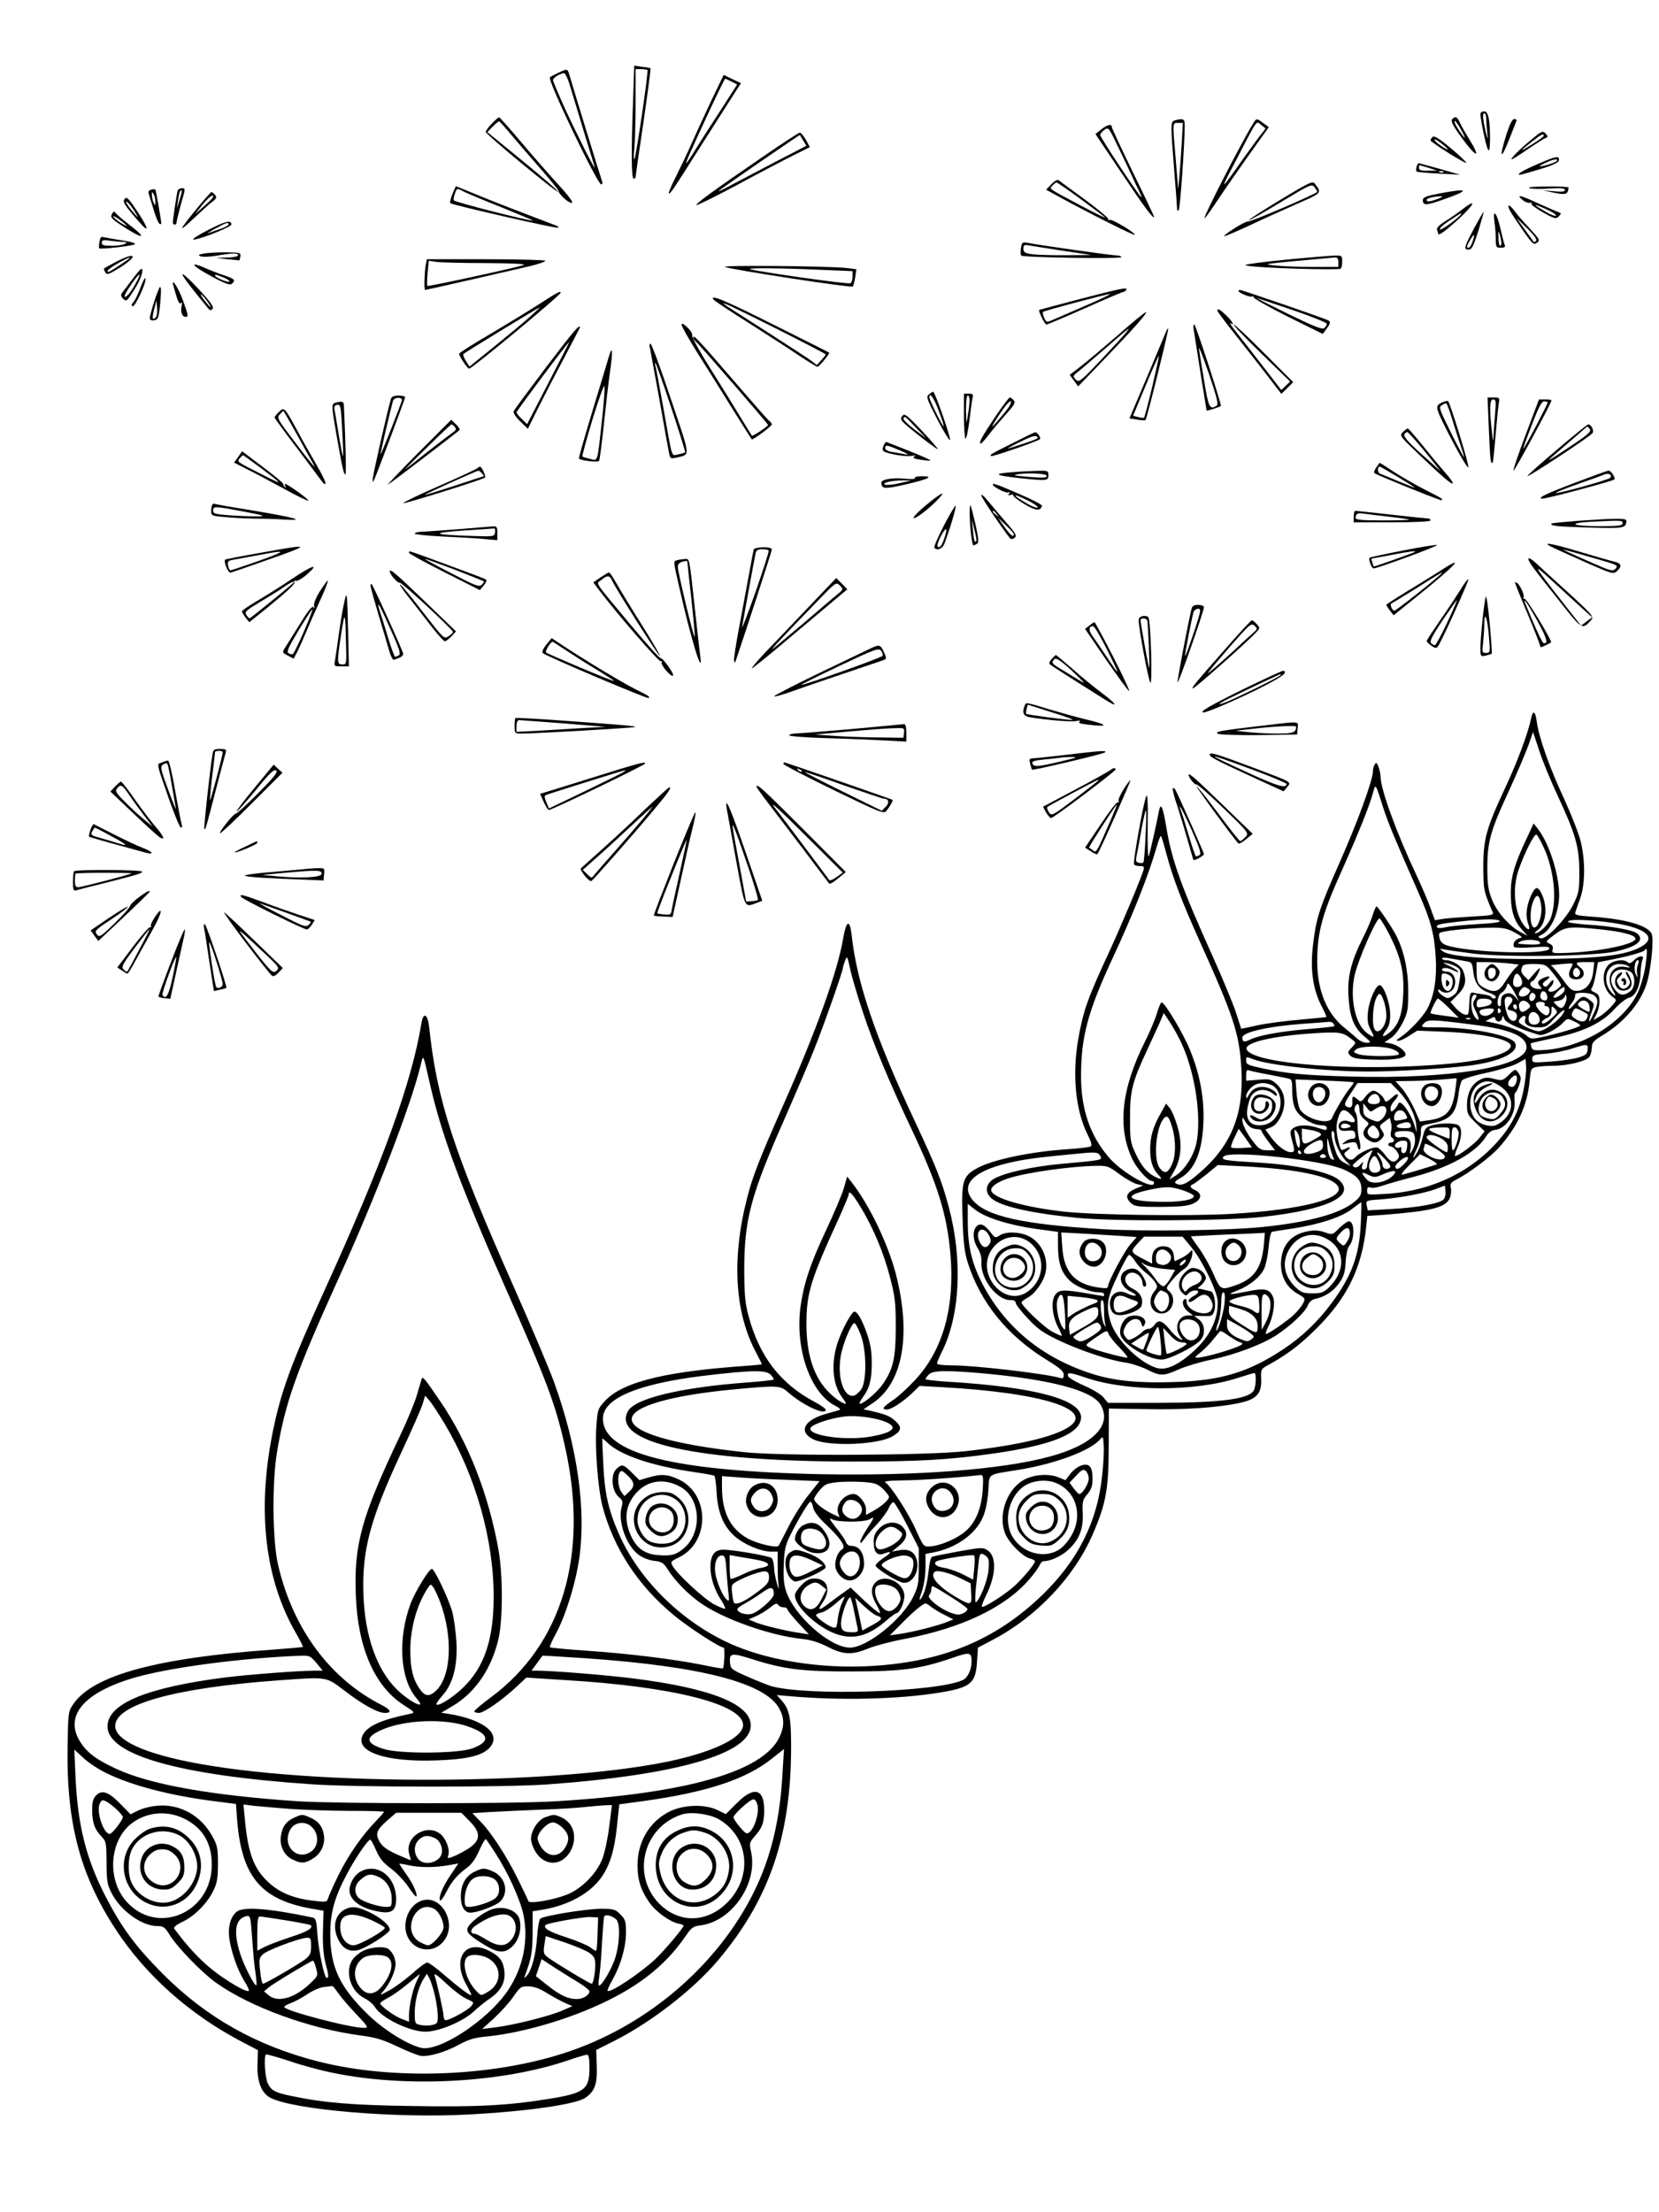 <?xml version="1.0" standalone="no"?>
<!DOCTYPE svg PUBLIC "-//W3C//DTD SVG 20010904//EN"
 "http://www.w3.org/TR/2001/REC-SVG-20010904/DTD/svg10.dtd">
<svg version="1.0" xmlns="http://www.w3.org/2000/svg"
 width="864pt" height="1152pt" viewBox="0 0 864 1152"
 preserveAspectRatio="xMidYMid meet">

<g transform="translate(0,1152) scale(0.1,-0.1)"
fill="#000000" stroke="none">
<path d="M3297 10997 c-10 -262 -9 -407 3 -407 6 0 10 3 10 8 0 4 18 132 41
285 22 153 39 280 37 281 -2 2 -21 6 -44 8 l-41 6 -6 -181z m75 158 c6 -7 -60
-456 -68 -464 -4 -3 -4 23 0 58 3 35 6 142 6 237 l0 174 28 0 c16 0 31 -2 34
-5z"/>
<path d="M2908 11141 c-21 -10 -41 -20 -44 -24 -14 -14 247 -557 267 -557 7 0
8 7 4 18 -7 18 -145 468 -166 540 -14 47 -11 46 -61 23z m62 -73 c12 -40 45
-147 72 -238 28 -91 53 -172 55 -180 7 -28 -89 163 -154 303 -34 76 -63 143
-63 150 0 12 34 33 57 36 7 0 22 -31 33 -71z"/>
<path d="M3703 10993 c-36 -76 -82 -177 -103 -224 -21 -48 -57 -123 -80 -169
-23 -45 -39 -84 -37 -86 6 -7 15 6 164 241 77 121 156 245 176 276 l36 56 -45
21 -45 22 -66 -137z m107 102 l29 -15 -82 -128 c-46 -70 -105 -162 -131 -204
-26 -43 -50 -78 -52 -78 -5 0 24 64 121 274 43 91 79 166 82 166 2 0 17 -7 33
-15z"/>
<path d="M7710 10926 c0 -29 29 -167 39 -184 8 -13 10 1 11 53 0 104 -9 145
-31 145 -11 0 -19 -6 -19 -14z m30 -20 c0 -13 2 -45 5 -72 4 -43 4 -45 -4 -14
-18 72 -22 110 -11 110 5 0 10 -11 10 -24z"/>
<path d="M2562 10877 c-18 -18 -32 -38 -32 -44 0 -13 369 -318 376 -311 2 3
-79 74 -182 158 l-186 152 28 29 c16 16 31 28 34 27 4 -2 33 -34 65 -73 32
-38 101 -118 153 -177 51 -59 92 -109 90 -111 -4 -7 33 -47 54 -58 37 -20 17
12 -59 95 -43 47 -127 143 -188 215 -60 71 -112 130 -116 130 -3 1 -19 -14
-37 -32z"/>
<path d="M7562 10898 c-7 -10 7 -37 56 -103 73 -99 96 -100 35 -2 -21 34 -44
74 -51 90 -13 30 -24 34 -40 15z m51 -61 c17 -31 20 -42 9 -28 -30 37 -54 81
-45 81 4 0 21 -24 36 -53z"/>
<path d="M6118 10893 c-22 -6 -22 -20 -3 -258 8 -99 15 -189 15 -199 0 -12 3
-16 9 -10 7 8 31 346 31 442 0 33 -8 37 -52 25z m37 -110 c-3 -54 -9 -132 -12
-173 l-7 -75 -12 145 c-18 210 -18 200 11 200 l25 0 -5 -97z"/>
<path d="M6527 10878 c-61 -98 -261 -488 -254 -494 2 -3 28 33 58 78 30 46
104 153 165 239 l112 157 -29 21 c-35 26 -35 26 -52 -1z m62 -25 c3 -2 -5 -13
-16 -26 -11 -12 -56 -74 -101 -137 -117 -166 -121 -169 -48 -30 128 247 118
231 141 212 11 -9 22 -18 24 -19z"/>
<path d="M7845 10819 c-41 -131 -28 -137 21 -9 16 41 31 78 32 82 2 5 -3 8
-12 8 -10 0 -23 -26 -41 -81z"/>
<path d="M5735 10846 l-30 -24 134 -200 c116 -174 171 -249 171 -230 0 3 -49
107 -110 231 -60 124 -110 230 -110 236 0 18 -23 12 -55 -13z m157 -236 c11
-25 29 -63 40 -85 11 -22 16 -35 10 -30 -23 24 -212 310 -212 321 0 7 10 20
22 28 21 15 22 13 70 -87 27 -56 59 -122 70 -147z"/>
<path d="M7974 10792 c-63 -52 -112 -102 -101 -102 3 0 42 24 85 54 43 29 85
56 93 58 12 5 11 8 -2 23 -15 15 -20 13 -75 -33z m66 21 c-1 -5 -29 -25 -63
-46 -67 -42 -67 -38 3 17 45 35 60 43 60 29z"/>
<path d="M3985 10712 c-270 -185 -368 -256 -357 -260 5 -1 101 46 213 106 112
61 243 129 291 153 l86 43 -21 38 c-12 21 -26 38 -32 37 -5 0 -87 -53 -180
-117z m198 76 l17 -27 -168 -87 c-92 -48 -196 -103 -232 -122 -36 -20 -61 -31
-57 -26 9 9 422 294 423 291 0 -1 8 -14 17 -29z"/>
<path d="M7461 10807 c-6 -6 -11 -14 -11 -18 0 -9 180 -122 186 -117 2 3 -33
37 -80 76 -61 51 -87 67 -95 59z m79 -64 c0 -9 -65 36 -69 48 -2 7 13 0 33
-16 20 -15 36 -30 36 -32z"/>
<path d="M8016 10669 c-83 -35 -123 -59 -100 -59 5 0 52 13 104 29 61 18 96
34 98 44 6 28 -12 25 -102 -14z m94 16 c0 -7 -43 -23 -78 -30 -21 -4 -18 -1
13 15 39 19 65 25 65 15z"/>
<path d="M7377 10650 c-3 -11 -2 -22 2 -24 3 -2 56 -7 116 -10 l110 -6 -105
30 c-58 16 -108 30 -111 30 -4 0 -9 -9 -12 -20z m63 -4 l45 -15 -47 0 c-36 -1
-48 3 -48 14 0 8 1 15 3 15 1 0 22 -7 47 -14z m77 -22 c-3 -3 -12 -4 -19 -1
-8 3 -5 6 6 6 11 1 17 -2 13 -5z"/>
<path d="M5476 10561 l-28 -29 64 -35 c161 -88 398 -207 398 -200 0 13 -120
84 -131 78 -5 -4 -8 -2 -7 4 2 5 -53 51 -122 102 -69 50 -130 95 -136 100 -6
5 -21 -2 -38 -20z m151 -77 c65 -48 123 -91 128 -97 6 -5 -48 21 -120 59 -182
97 -171 89 -154 107 8 9 17 16 21 17 4 0 61 -39 125 -86z"/>
<path d="M6667 10479 c-92 -56 -166 -103 -163 -106 2 -2 77 40 166 94 154 93
163 97 176 78 8 -10 14 -21 14 -24 -1 -9 -343 -156 -359 -154 -8 1 -42 -16
-75 -38 -34 -21 -56 -39 -50 -39 6 0 62 24 125 53 63 30 173 80 246 112 140
61 138 59 101 108 -12 16 -26 9 -181 -84z"/>
<path d="M2356 10509 c-9 -23 -14 -44 -11 -47 8 -9 549 -132 560 -128 6 2 3 6
-5 10 -8 3 -85 32 -170 65 -85 32 -199 77 -254 100 -54 22 -100 41 -101 41 -2
0 -10 -19 -19 -41z m259 -70 c94 -38 166 -68 160 -68 -33 1 -409 97 -412 106
-2 5 1 22 7 37 10 27 10 27 42 10 18 -10 110 -48 203 -85z"/>
<path d="M7965 10540 c11 -4 57 -5 103 -2 61 4 82 2 82 -7 0 -9 -16 -11 -57
-7 l-58 5 60 -13 c61 -12 71 -8 74 27 1 4 -50 7 -111 6 -70 0 -105 -4 -93 -9z"/>
<path d="M787 10532 c-11 -2 -16 -10 -13 -20 3 -9 15 -47 26 -84 11 -37 25
-70 30 -73 6 -3 10 -3 10 2 -1 20 -28 174 -31 176 -2 2 -12 2 -22 -1z m22 -62
c0 -23 -1 -23 -9 -5 -5 11 -9 29 -9 40 -1 17 1 17 9 5 5 -8 9 -26 9 -40z"/>
<path d="M925 10528 c-4 -14 -25 -151 -25 -167 0 -6 5 -11 10 -11 6 0 10 6 10
14 0 7 11 50 23 95 23 78 23 81 5 81 -10 0 -20 -6 -23 -12z m10 -49 l-14 -44
6 40 c6 42 12 59 19 52 2 -2 -3 -23 -11 -48z"/>
<path d="M7493 10512 c-66 -13 -83 -20 -83 -34 0 -29 16 -29 107 3 143 50 134
61 -24 31z m-3 -27 c-43 -16 -60 -18 -60 -6 0 9 32 17 75 19 11 0 5 -5 -15
-13z"/>
<path d="M1025 10434 c-96 -118 -100 -130 -19 -54 38 36 82 76 98 88 24 18 26
24 16 37 -7 8 -15 15 -19 15 -3 0 -37 -39 -76 -86z m83 58 c-1 -5 -23 -26 -48
-48 l-44 -39 38 48 c33 41 64 63 54 39z"/>
<path d="M650 10485 c-13 -16 -5 -29 74 -120 55 -64 51 -36 -8 53 -45 68 -56
79 -66 67z m44 -55 c14 -22 25 -40 23 -40 -2 0 -18 18 -36 40 -17 22 -28 40
-23 40 5 0 21 -18 36 -40z"/>
<path d="M7929 10479 c13 -11 31 -17 38 -15 8 3 11 2 8 -4 -3 -5 24 -25 61
-46 60 -34 67 -35 82 -21 14 15 14 17 -4 23 -10 4 -57 24 -103 45 -93 43 -118
49 -82 18z m174 -82 c-2 -4 -26 4 -51 19 -71 41 -73 47 -5 17 34 -15 59 -31
56 -36z"/>
<path d="M7615 10429 c-22 -17 -62 -45 -88 -61 -32 -20 -46 -35 -43 -45 3 -8
6 -17 6 -19 0 -13 25 3 85 56 100 89 128 137 40 69z m-5 -22 c0 -12 -102 -87
-110 -82 -6 4 15 24 47 45 62 41 63 42 63 37z"/>
<path d="M7864 10423 c8 -16 39 -62 68 -104 49 -70 56 -76 72 -63 18 12 15 17
-38 75 -32 34 -67 74 -78 90 -28 37 -43 38 -24 2z m136 -157 c-5 -5 -11 -8
-13 -5 -1 2 -22 31 -46 64 l-44 60 57 -55 c36 -35 52 -58 46 -64z"/>
<path d="M583 10405 c-9 -15 -3 -23 41 -53 115 -77 153 -82 54 -6 -35 27 -68
55 -74 63 -10 12 -13 12 -21 -4z m77 -61 c0 -2 -16 6 -35 18 -19 13 -35 27
-35 31 0 4 16 -4 35 -19 19 -14 35 -28 35 -30z"/>
<path d="M7677 10331 c-52 -98 -56 -111 -28 -111 16 0 25 19 50 97 16 54 29
98 28 100 -2 1 -24 -38 -50 -86z m-8 -69 c-6 -18 -15 -32 -20 -32 -13 0 -11 8
8 41 21 36 26 32 12 -9z"/>
<path d="M7783 10365 c4 -26 7 -67 7 -91 0 -41 2 -44 26 -44 20 0 25 4 20 16
-4 9 -13 47 -22 85 -19 82 -41 107 -31 34z m36 -107 c1 -10 -2 -18 -6 -18 -5
0 -9 19 -9 43 -2 34 0 37 6 17 4 -14 8 -33 9 -42z"/>
<path d="M1085 10323 c-49 -25 -85 -48 -79 -50 19 -6 199 64 199 78 0 25 -30
18 -120 -28z m105 28 c0 -5 -19 -15 -42 -23 -24 -8 -52 -18 -63 -22 -11 -4 5
6 35 23 59 32 70 36 70 22z"/>
<path d="M518 10261 c-3 -17 -3 -32 -2 -34 7 -7 178 13 186 21 6 6 -23 14 -72
21 -45 7 -88 15 -95 17 -8 3 -14 -6 -17 -25z m126 -1 c17 0 18 -2 6 -10 -8 -5
-39 -10 -67 -10 -43 0 -53 3 -53 16 0 14 8 16 46 10 26 -3 56 -6 68 -6z"/>
<path d="M5317 10228 c-3 -18 -2 -36 2 -39 10 -10 521 -18 521 -8 0 5 -12 9
-26 9 -25 0 -414 55 -465 66 -24 4 -27 2 -32 -28z m213 -13 l155 -23 -131 -1
c-72 -1 -152 2 -178 5 -39 6 -46 10 -46 29 0 18 5 21 23 18 12 -2 92 -15 177
-28z"/>
<path d="M1070 10201 c-35 -6 -41 -9 -27 -15 10 -5 49 -4 87 3 85 14 110 14
110 1 0 -5 -26 -11 -57 -11 l-58 -2 60 -7 c33 -3 61 -6 62 -6 0 1 3 10 5 21 3
18 -3 20 -67 21 -38 1 -90 -2 -115 -5z"/>
<path d="M613 10161 c-39 -20 -72 -38 -72 -41 0 -3 3 -11 8 -19 7 -12 17 -10
53 12 112 65 121 103 11 48z m37 -4 c-76 -51 -90 -59 -90 -49 0 6 24 24 53 40
63 36 85 41 37 9z"/>
<path d="M6700 10168 c-113 -11 -209 -23 -213 -28 -12 -11 353 -26 491 -21 7
1 12 15 12 36 0 35 0 35 -42 34 -24 -1 -135 -10 -248 -21z m270 -13 l0 -25
-127 0 c-71 0 -159 3 -198 7 -68 7 -66 8 105 24 96 9 185 17 198 18 17 1 22
-4 22 -24z"/>
<path d="M2216 10133 c-6 -42 -8 -123 -2 -123 6 0 474 107 554 126 39 10 72
21 72 26 0 4 -139 8 -309 8 l-308 0 -7 -37z m319 17 c148 -1 210 -5 190 -11
-60 -18 -495 -112 -499 -108 -3 2 -2 33 1 67 l6 64 41 -6 c23 -3 140 -6 261
-6z"/>
<path d="M1012 10139 c2 -7 44 -34 93 -60 66 -36 93 -45 102 -37 22 18 15 26
-39 44 -29 9 -77 28 -106 41 -32 14 -52 19 -50 12z m154 -65 c22 -9 34 -19 27
-21 -11 -4 -73 23 -73 32 0 7 4 6 46 -11z"/>
<path d="M3775 10130 c27 -13 658 -110 666 -102 4 4 9 26 13 49 l6 41 -48 6
c-93 11 -658 16 -637 6z m523 -16 l142 -6 0 -28 c0 -16 -5 -32 -11 -35 -10 -7
-487 61 -522 73 -19 8 166 6 391 -4z"/>
<path d="M688 10064 c-24 -31 -47 -63 -53 -70 -7 -10 -5 -19 7 -30 16 -16 19
-13 57 47 35 54 53 109 36 109 -2 0 -24 -25 -47 -56z m26 -6 c-27 -53 -55 -89
-65 -83 -8 5 66 115 77 115 3 0 -3 -15 -12 -32z"/>
<path d="M950 10091 c0 -10 45 -69 140 -184 4 -4 12 -2 17 5 8 10 -10 35 -73
103 -46 50 -84 84 -84 76z m130 -141 c30 -43 18 -37 -16 7 -15 20 -23 33 -16
29 6 -3 21 -20 32 -36z"/>
<path d="M732 10023 c-13 -34 -29 -69 -38 -77 -9 -9 -10 -17 -4 -21 12 -7 72
121 68 144 -2 9 -14 -12 -26 -46z"/>
<path d="M900 10046 c0 -5 8 -33 17 -63 11 -37 19 -49 26 -41 5 8 7 3 3 -14
-7 -33 2 -58 21 -58 16 0 14 8 -18 96 -19 49 -48 98 -49 80z"/>
<path d="M823 10005 c-17 -40 -43 -127 -43 -143 0 -8 9 -12 23 -10 19 3 23 11
30 73 4 39 6 79 5 90 -3 17 -5 15 -15 -10z m-12 -138 c-18 -18 -20 -4 -8 43
l12 45 3 -39 c2 -21 -1 -43 -7 -49z"/>
<path d="M5625 9963 c-115 -30 -211 -56 -213 -57 -5 -6 29 -76 38 -76 5 0 95
38 201 85 105 47 195 85 200 85 4 0 11 5 14 10 10 16 -20 10 -240 -47z m30
-34 c-77 -34 -155 -67 -173 -75 -31 -14 -33 -13 -44 11 -6 14 -9 28 -6 31 7 6
324 91 348 93 8 0 -48 -27 -125 -60z"/>
<path d="M6450 10005 c0 -10 61 -35 72 -29 6 4 8 3 5 -2 -3 -6 77 -51 178
-102 l184 -91 22 30 c18 25 19 33 8 40 -15 9 -450 159 -461 159 -5 0 -8 -2 -8
-5z m283 -100 c97 -33 177 -65 177 -71 0 -6 -6 -17 -14 -23 -10 -8 -53 9 -187
74 -96 47 -169 84 -163 83 5 -2 90 -30 187 -63z"/>
<path d="M2809 9937 c-53 -34 -169 -105 -257 -157 -89 -52 -161 -98 -161 -102
-1 -11 43 -77 52 -78 15 0 477 383 477 396 0 11 -22 -1 -111 -59z m-53 -70
c-32 -29 -116 -98 -185 -154 l-126 -102 -19 30 c-10 16 -16 33 -12 36 9 9 390
241 396 242 3 0 -22 -23 -54 -52z"/>
<path d="M3715 9961 c3 -6 85 -60 183 -122 97 -62 216 -138 264 -171 48 -32
91 -58 95 -58 9 0 67 70 61 74 -1 1 -131 66 -287 144 -255 128 -334 161 -316
133z m325 -151 c143 -72 260 -133 260 -135 0 -3 -10 -17 -23 -31 l-23 -25 -27
21 c-14 11 -122 81 -239 156 -117 74 -214 137 -217 140 -14 14 36 -9 269 -126z"/>
<path d="M6340 9902 c0 -4 41 -59 91 -122 50 -63 125 -159 167 -213 l75 -98
31 30 31 31 -150 150 c-82 83 -154 150 -160 150 -5 -1 59 -68 142 -149 l152
-148 -23 -22 -23 -22 -95 123 c-53 68 -115 148 -139 178 -24 30 -38 51 -31 47
24 -16 11 9 -22 41 -34 32 -46 38 -46 24z"/>
<path d="M5820 9773 c-80 -69 -168 -143 -197 -165 l-52 -40 22 -30 22 -30 133
138 c153 159 227 243 221 249 -3 2 -70 -52 -149 -122z m43 13 c-11 -13 -70
-77 -131 -142 -107 -113 -113 -117 -130 -100 -16 17 -15 19 17 44 19 15 84 71
145 124 61 53 112 97 114 97 2 1 -5 -10 -15 -23z"/>
<path d="M3550 9828 c0 -8 37 -73 81 -144 45 -71 127 -201 181 -289 55 -88
101 -161 103 -163 5 -5 105 69 105 78 0 4 -7 14 -17 21 -9 8 -93 104 -188 214
-174 202 -205 236 -205 217 0 -5 7 -15 16 -23 18 -15 374 -426 374 -432 0 -7
-80 -60 -84 -56 -2 2 -28 45 -58 94 -30 50 -100 163 -156 252 -56 89 -100 168
-97 175 3 8 -8 27 -25 43 -21 20 -30 24 -30 13z"/>
<path d="M6216 9808 c31 -201 67 -424 68 -426 3 -2 68 18 74 24 6 4 -131 424
-138 424 -4 0 -6 -10 -4 -22z m121 -400 c-37 -24 -43 -11 -66 130 -13 75 -25
151 -27 167 -2 17 21 -42 51 -129 41 -121 52 -162 42 -168z"/>
<path d="M2842 9605 c-89 -118 -165 -220 -167 -227 -3 -8 12 -31 34 -52 l40
-39 54 109 c30 60 91 178 136 262 44 84 81 155 81 157 0 20 -35 -22 -178 -210z
m14 -79 l-111 -215 -27 27 c-16 14 -28 30 -28 35 0 7 269 367 275 367 1 0 -48
-96 -109 -214z"/>
<path d="M6071 9789 c-5 -13 -50 -119 -99 -236 l-90 -212 40 -6 c22 -4 42 -5
44 -2 7 7 122 471 118 476 -2 2 -8 -7 -13 -20z m-70 -282 c-21 -87 -40 -160
-43 -162 -2 -2 -16 -1 -30 3 l-27 7 66 158 c36 87 67 156 69 155 1 -2 -15 -74
-35 -161z"/>
<path d="M3384 9713 c2 -10 25 -135 51 -278 25 -143 48 -270 51 -283 4 -19 9
-21 32 -16 80 20 82 -10 -25 309 -52 157 -100 285 -105 285 -5 0 -7 -8 -4 -17z
m111 -314 c42 -126 75 -232 73 -235 -3 -2 -19 -7 -36 -10 -37 -7 -28 -34 -77
241 -20 110 -38 208 -41 218 -3 9 -3 17 -1 17 3 0 40 -104 82 -231z"/>
<path d="M3170 9660 c-7 -25 -46 -153 -86 -285 -40 -132 -71 -241 -69 -243 11
-11 99 -21 105 -12 3 5 14 88 24 182 10 95 24 220 32 276 17 115 14 151 -6 82z
m-34 -319 c-26 -237 -21 -220 -62 -211 -20 5 -38 10 -41 13 -2 3 22 91 54 197
32 105 60 181 61 169 2 -12 -3 -87 -12 -168z"/>
<path d="M4838 9466 c-16 -11 -12 -22 44 -131 34 -65 64 -113 66 -106 4 13
-79 251 -88 251 -3 0 -13 -6 -22 -14z m52 -89 c16 -42 27 -77 24 -77 -6 0 -74
138 -74 151 0 31 26 -6 50 -74z"/>
<path d="M5020 9356 c0 -63 4 -117 8 -120 5 -3 14 41 21 97 7 56 14 110 17
120 4 13 -1 17 -20 17 l-26 0 0 -114z m29 77 c0 -16 -4 -50 -9 -78 -7 -48 -7
-48 -9 28 0 45 3 77 9 77 6 0 10 -12 9 -27z"/>
<path d="M2036 9443 c-18 -60 -96 -403 -95 -419 0 -18 1 -18 9 1 19 43 160
419 160 427 0 4 -15 8 -34 8 -24 0 -36 -5 -40 -17z m57 -8 c-6 -23 -108 -283
-111 -281 -2 3 50 227 65 279 5 19 50 21 46 2z"/>
<path d="M5182 9348 c-69 -103 -88 -138 -74 -138 4 0 21 20 39 43 17 23 57 70
88 105 47 52 55 65 45 77 -7 8 -16 15 -21 15 -5 0 -39 -46 -77 -102z m52 26
c-79 -95 -84 -97 -32 -17 31 48 57 78 62 73 5 -6 -7 -28 -30 -56z"/>
<path d="M7754 9283 c6 -154 9 -183 20 -172 2 2 9 67 15 144 7 77 14 152 17
168 5 25 3 27 -27 27 l-32 0 7 -167z m32 80 c-3 -42 -7 -94 -8 -117 -1 -32 -3
-27 -8 24 -14 121 -12 170 6 170 15 0 16 -10 10 -77z"/>
<path d="M7507 9423 c-32 -17 -31 -24 15 -118 63 -127 122 -228 125 -218 5 13
-95 334 -105 344 -4 3 -20 -1 -35 -8z m57 -90 c15 -49 35 -112 45 -140 10 -29
17 -53 15 -53 -2 0 -33 58 -69 130 -58 117 -63 130 -47 139 9 6 20 11 23 11 4
0 19 -39 33 -87z"/>
<path d="M7947 9260 c-38 -100 -67 -185 -65 -191 3 -8 198 352 198 366 0 3
-15 5 -33 5 l-32 0 -68 -180z m113 164 c0 -10 -123 -244 -127 -241 -1 2 19 58
45 125 35 92 51 122 64 122 10 0 18 -3 18 -6z"/>
<path d="M1748 9423 c-23 -6 -23 -11 7 -183 30 -167 35 -190 44 -190 5 0 1
167 -8 358 -1 22 -8 24 -43 15z m39 -278 c-2 -5 -11 40 -21 100 -10 61 -20
122 -23 137 -4 20 -1 27 13 30 17 3 20 -7 26 -127 4 -71 6 -134 5 -140z"/>
<path d="M1453 9375 c-13 -12 -23 -25 -23 -29 0 -4 55 -79 123 -168 67 -89
125 -167 129 -172 4 -6 10 -8 13 -4 4 3 -18 48 -48 100 -30 51 -75 131 -100
178 -65 119 -67 122 -94 95z m93 -117 c37 -68 74 -134 82 -148 28 -46 -6 -6
-97 114 -86 113 -90 120 -74 138 9 10 17 18 19 18 1 0 33 -55 70 -122z"/>
<path d="M4700 9355 c-10 -12 -10 -18 1 -31 18 -22 179 -147 183 -143 2 2 -36
46 -84 97 -75 80 -89 90 -100 77z m70 -62 l55 -56 -63 47 c-34 26 -60 52 -57
57 8 13 5 15 65 -48z"/>
<path d="M2177 9161 c-94 -95 -165 -170 -157 -165 12 6 336 253 373 284 4 3
-4 17 -18 30 l-25 24 -173 -173z m192 135 c9 -10 6 -17 -11 -28 -13 -9 -70
-53 -128 -98 -58 -46 -111 -88 -119 -94 -8 -6 41 44 110 111 68 67 127 123
130 123 4 0 12 -6 18 -14z"/>
<path d="M8108 9178 c-86 -73 -155 -134 -153 -137 6 -5 327 206 339 224 9 13
-7 45 -23 45 -4 0 -77 -59 -163 -132z m171 108 c10 -12 -6 -27 -91 -84 -127
-85 -144 -94 -93 -51 22 19 69 60 105 91 36 31 66 57 66 57 1 1 7 -5 13 -13z"/>
<path d="M7306 9270 c-18 -19 -16 -21 80 -113 129 -123 174 -161 180 -154 3 3
-14 27 -38 54 -24 27 -76 90 -117 141 -41 51 -77 92 -80 91 -3 0 -14 -9 -25
-19z m115 -102 l83 -103 -69 62 c-97 85 -128 120 -121 132 4 6 11 11 15 11 5
0 46 -46 92 -102z"/>
<path d="M5275 9213 c-120 -60 -121 -61 -113 -68 5 -5 243 77 254 88 7 7 -14
37 -25 36 -3 0 -55 -25 -116 -56z m129 29 c4 -7 -27 -18 -154 -58 -8 -2 16 12
55 31 72 36 90 41 99 27z"/>
<path d="M4601 9198 c-6 -15 -5 -25 3 -29 24 -14 119 -29 144 -23 19 4 23 3
13 -4 -9 -7 0 -11 34 -16 26 -4 49 -6 51 -4 2 2 -47 24 -109 49 -61 24 -115
45 -120 47 -4 2 -11 -7 -16 -20z m85 -23 c46 -20 51 -25 24 -20 -19 4 -50 9
-67 12 -19 3 -33 12 -33 19 0 19 8 18 76 -11z"/>
<path d="M1240 9140 l-21 -29 63 -32 c35 -17 121 -63 191 -101 70 -39 130 -68
133 -65 5 5 -109 87 -121 87 -3 0 -3 -6 1 -12 4 -8 3 -10 -2 -5 -5 5 -9 12 -9
17 0 5 -48 45 -107 89 l-107 81 -21 -30z m117 -56 c121 -91 122 -93 8 -35
-133 67 -132 66 -116 85 8 9 15 16 16 16 2 0 43 -30 92 -66z"/>
<path d="M7167 9085 c-9 -13 -13 -26 -9 -29 27 -16 346 -145 350 -141 7 7 7 7
-93 58 -50 26 -121 67 -159 92 -38 25 -69 45 -70 45 -1 0 -9 -11 -19 -25z
m115 -50 c50 -30 89 -55 87 -55 -3 0 -40 15 -84 33 -44 19 -88 36 -97 40 -15
5 -16 37 -2 37 3 0 46 -25 96 -55z"/>
<path d="M2485 9081 c-6 -5 -94 -46 -197 -91 -104 -45 -188 -86 -188 -90 0 -7
416 123 426 133 6 6 -17 57 -26 57 -3 0 -10 -4 -15 -9z m25 -26 c7 -8 11 -15
9 -15 -2 0 -71 -23 -153 -50 -83 -27 -151 -48 -153 -47 -3 3 264 123 278 126
4 0 12 -6 19 -14z"/>
<path d="M5260 9060 c-92 -7 -76 -16 52 -30 143 -15 148 -14 148 15 0 24 -2
25 -62 23 -35 -1 -97 -4 -138 -8z m188 -15 c13 -13 -11 -15 -94 -8 -77 7 -84
8 -49 14 42 7 134 4 143 -6z"/>
<path d="M8215 9011 c-166 -63 -208 -83 -185 -88 15 -3 367 91 377 100 8 9
-17 47 -30 46 -7 0 -79 -27 -162 -58z m170 20 c-12 -11 -276 -84 -282 -78 -2
3 49 23 114 46 65 23 127 45 138 50 23 10 45 -3 30 -18z"/>
<path d="M4765 9031 c3 -6 -17 -7 -49 -4 -64 7 -126 -3 -126 -20 1 -34 15 -35
125 -10 122 28 152 43 86 43 -23 0 -40 -4 -36 -9z m-80 -27 c-32 -8 -66 -11
-75 -8 -20 9 30 22 90 22 l45 0 -60 -14z"/>
<path d="M5170 8997 c0 -12 71 -48 81 -41 8 5 9 3 4 -6 -6 -10 -4 -12 8 -7 9
3 16 2 14 -3 -1 -5 25 -25 58 -45 58 -35 83 -38 92 -9 1 5 -49 32 -113 59
-115 50 -144 61 -144 52z m184 -84 c30 -15 53 -31 50 -35 -3 -5 -27 3 -52 18
-86 49 -84 60 2 17z"/>
<path d="M4821 8888 c-41 -34 -69 -64 -62 -66 11 -4 86 54 130 102 43 46 8 27
-68 -36z"/>
<path d="M5110 8941 c0 -11 118 -186 151 -225 5 -5 14 -4 23 3 13 11 7 23 -47
84 -34 40 -77 90 -95 112 -17 22 -32 33 -32 26z m81 -98 c13 -16 12 -17 -3 -4
-10 7 -18 15 -18 17 0 8 8 3 21 -13z m89 -105 c0 -20 -19 -4 -50 40 l-33 47
41 -40 c23 -21 42 -43 42 -47z"/>
<path d="M1106 8893 c-3 -3 -6 -19 -6 -33 0 -27 1 -27 88 -34 48 -4 119 -7
157 -7 39 0 102 -2 140 -5 113 -6 50 11 -165 47 -107 17 -198 33 -201 35 -3 2
-9 1 -13 -3z m164 -37 c105 -20 117 -24 74 -25 -28 -1 -92 2 -142 5 -81 6 -92
9 -92 25 0 24 6 24 160 -5z"/>
<path d="M4916 8784 c-30 -58 -53 -111 -50 -115 11 -19 42 -8 52 19 27 70 64
194 59 198 -3 3 -30 -43 -61 -102z m4 -61 c-14 -43 -26 -60 -37 -49 -4 4 3 27
16 52 28 52 38 51 21 -3z"/>
<path d="M5050 8848 c0 -64 12 -168 19 -168 3 0 12 4 19 8 10 7 9 27 -8 103
-12 51 -23 95 -26 98 -2 2 -4 -16 -4 -41z m34 -147 c-8 -8 -12 4 -17 59 l-6
55 14 -55 c8 -30 12 -56 9 -59z"/>
<path d="M7050 8830 l0 -30 200 0 c127 0 200 4 200 10 0 6 -6 10 -12 10 -7 0
-94 9 -192 20 -99 11 -183 20 -188 20 -4 0 -8 -13 -8 -30z m185 -1 c55 -6 102
-13 104 -15 2 -2 -59 -4 -137 -4 -112 0 -142 3 -142 13 0 22 12 28 44 22 17
-2 76 -10 131 -16z"/>
<path d="M8220 8808 c-74 -6 -137 -12 -139 -14 -12 -12 23 -16 189 -21 188 -6
199 -4 200 35 0 14 -45 14 -250 0z m230 -13 c0 -13 -21 -15 -127 -15 -136 0
-163 16 -38 23 163 8 165 8 165 -8z"/>
<path d="M2385 8764 c-88 -6 -175 -13 -192 -13 -18 -1 -33 -5 -33 -10 0 -4 66
-11 148 -15 81 -4 177 -9 215 -13 l67 -6 0 37 c0 31 -3 36 -22 35 -13 -1 -95
-8 -183 -15z m193 -16 c-3 -22 -5 -23 -118 -19 -206 6 -224 16 -50 28 85 5
159 11 163 11 5 1 7 -8 5 -20z"/>
<path d="M7306 8653 c-93 -18 -171 -35 -173 -37 -8 -8 10 -56 21 -56 22 1 339
117 330 122 -5 2 -85 -10 -178 -29z m63 -7 c-4 -4 -207 -76 -214 -76 -3 0 -14
40 -12 41 1 0 45 8 97 18 98 19 136 24 129 17z"/>
<path d="M8095 8665 c28 -13 108 -49 178 -80 123 -54 130 -56 148 -39 28 25
23 41 -13 49 -18 4 -98 27 -178 51 -160 48 -214 56 -135 19z m204 -51 c123
-35 130 -38 116 -54 -15 -17 -23 -15 -128 31 -123 54 -161 72 -136 65 9 -2 76
-21 148 -42z"/>
<path d="M1366 8643 c-104 -18 -191 -35 -193 -37 -10 -10 15 -71 28 -68 8 2
90 30 183 63 243 85 241 89 -18 42z m-19 -44 c-77 -27 -142 -49 -147 -49 -4 0
-10 11 -12 25 -4 21 -1 25 26 30 17 3 76 14 131 24 152 29 152 24 2 -30z"/>
<path d="M3925 8658 c-2 -7 -13 -67 -25 -133 -12 -66 -35 -189 -51 -274 -16
-85 -28 -162 -26 -170 3 -14 5 -14 9 -1 47 137 188 571 188 579 0 16 -90 14
-95 -1z m78 -5 c3 -5 -29 -102 -69 -218 -41 -115 -72 -196 -69 -180 11 67 65
362 70 383 4 17 12 22 35 22 16 0 31 -3 33 -7z"/>
<path d="M2130 8641 c0 -4 83 -50 185 -101 l184 -93 20 24 c11 13 17 27 13 30
-7 6 -32 15 -276 105 -134 49 -126 47 -126 35z m237 -87 c81 -32 150 -59 152
-61 3 -2 -2 -10 -10 -18 -13 -13 -32 -6 -159 60 -80 41 -142 75 -138 75 4 0
73 -25 155 -56z"/>
<path d="M7960 8610 c0 -16 18 -40 163 -222 116 -147 117 -148 161 -100 20 22
21 21 -189 212 -33 30 -77 70 -97 89 -22 20 -38 29 -38 21z m282 -260 l50 -45
-29 -21 -29 -22 -95 121 c-161 206 -163 211 -50 107 57 -52 126 -115 153 -140z"/>
<path d="M3528 8603 c-22 -6 -23 1 8 -134 62 -278 129 -494 110 -359 -3 25
-15 128 -26 230 -31 284 -28 270 -53 269 -12 -1 -30 -3 -39 -6z m52 -10 c0 -5
9 -93 21 -196 11 -104 19 -191 17 -193 -6 -5 -88 338 -88 364 0 18 12 26 43
31 4 0 7 -2 7 -6z"/>
<path d="M7500 8547 c-36 -23 -114 -71 -173 -107 -59 -36 -107 -67 -107 -70 0
-3 9 -16 19 -30 l19 -24 119 96 c212 171 259 224 123 135z m0 -20 c-50 -46
-230 -187 -238 -187 -12 0 -26 34 -15 38 4 1 64 38 133 81 129 82 145 91 120
68z"/>
<path d="M1523 8507 c-50 -34 -130 -84 -177 -112 -47 -27 -85 -54 -86 -58 0
-5 9 -20 19 -33 l19 -24 89 71 c116 95 153 130 147 140 -3 5 1 7 8 4 7 -2 33
13 58 35 67 59 27 47 -77 -23z m6 -21 c-25 -24 -225 -186 -229 -186 -3 0 -10
8 -17 18 -10 16 -1 24 76 70 47 28 102 62 121 76 29 21 64 37 49 22z"/>
<path d="M2030 8544 c0 -15 43 -64 51 -58 8 5 275 -242 278 -257 0 -4 -10 -14
-23 -22 -23 -16 -24 -15 -136 129 -61 80 -114 143 -117 141 -2 -3 15 -29 39
-59 24 -30 75 -95 113 -145 39 -51 75 -92 81 -92 6 -1 21 11 35 25 l24 26
-165 159 c-152 146 -180 170 -180 153z"/>
<path d="M3127 8513 l-37 -26 27 -36 c99 -131 316 -381 325 -375 7 4 8 3 4 -4
-8 -13 49 -80 59 -70 8 8 -54 94 -65 91 -5 -1 -73 75 -152 169 -204 245 -184
215 -156 238 31 26 43 25 56 -4 20 -44 244 -397 249 -392 2 2 -40 76 -95 163
-55 87 -114 184 -132 216 -17 31 -35 57 -38 56 -4 0 -24 -12 -45 -26z"/>
<path d="M4210 8358 c-80 -84 -180 -190 -224 -235 -43 -46 -75 -83 -70 -83 5
0 104 80 219 178 116 97 226 190 244 205 l34 28 -29 30 -29 29 -145 -152z
m149 65 c-19 -15 -97 -82 -174 -148 -78 -66 -150 -126 -160 -134 -21 -15 74
86 235 251 93 97 95 98 114 79 19 -19 19 -20 -15 -48z"/>
<path d="M7606 8449 c-22 -35 -70 -108 -108 -162 -37 -54 -68 -101 -68 -105 0
-4 11 -15 24 -24 19 -14 26 -15 34 -5 17 20 162 341 159 350 -1 5 -20 -19 -41
-54z m-70 -173 c-30 -64 -59 -116 -63 -116 -5 0 -14 5 -20 11 -9 9 7 39 60
119 40 58 73 106 75 105 1 -1 -22 -55 -52 -119z"/>
<path d="M1666 8441 c-23 -37 -34 -66 -30 -78 4 -12 3 -14 -3 -5 -7 9 -28 -17
-73 -90 -35 -57 -70 -113 -78 -125 -12 -20 -11 -23 17 -37 l30 -16 20 37 c10
21 31 67 46 103 15 36 47 109 72 163 25 54 43 100 40 103 -2 2 -20 -22 -41
-55z m-84 -211 c-27 -63 -53 -115 -58 -117 -5 -1 -15 1 -22 6 -11 6 2 34 54
120 37 61 69 110 71 108 2 -2 -18 -55 -45 -117z"/>
<path d="M7890 8486 c0 -3 29 -76 65 -161 36 -86 65 -161 65 -166 0 -5 3 -9 6
-9 5 0 44 19 52 25 7 6 -128 230 -138 227 -6 -1 -9 2 -5 7 6 11 -19 66 -35 76
-5 3 -10 4 -10 1z m119 -204 c47 -85 56 -119 29 -110 -8 3 -55 107 -95 208
-15 38 19 -12 66 -98z"/>
<path d="M1930 8470 c0 -8 18 -73 39 -144 22 -72 47 -157 56 -189 11 -37 21
-56 28 -53 7 3 20 9 30 12 9 4 17 12 17 19 0 12 -155 354 -165 364 -3 2 -5 -2
-5 -9z m105 -230 c43 -94 53 -125 43 -132 -7 -4 -16 -8 -20 -8 -4 0 -21 46
-38 103 -17 56 -35 115 -41 131 -5 16 -9 31 -9 34 0 14 14 -14 65 -128z"/>
<path d="M1792 8380 c-7 -30 -19 -102 -27 -160 -8 -58 -17 -120 -20 -137 -6
-33 -5 -33 33 -33 l39 0 -4 178 c-5 214 -6 222 -21 152z m10 -213 c3 -105 3
-107 -19 -107 -28 0 -29 9 -6 160 19 122 21 118 25 -53z"/>
<path d="M7737 8410 c-9 -35 -27 -210 -27 -265 0 -44 1 -45 28 -39 15 4 29 8
31 10 2 2 -3 74 -11 161 -9 95 -17 148 -21 133z m17 -202 c7 -86 7 -88 -15
-88 -20 0 -21 3 -15 53 3 28 6 72 6 97 0 75 17 31 24 -62z"/>
<path d="M6205 8348 c-24 -105 -75 -373 -72 -381 3 -11 137 369 137 391 0 7
-13 12 -30 12 -23 0 -31 -5 -35 -22z m12 -123 c-23 -68 -43 -123 -45 -121 -3
4 34 195 44 229 3 9 14 17 24 17 17 0 14 -12 -23 -125z"/>
<path d="M5953 8312 c-14 -2 -23 -10 -23 -21 0 -42 51 -316 61 -326 12 -11 2
321 -10 340 -3 6 -16 9 -28 7z m22 -24 c4 -15 14 -250 10 -246 -4 4 -45 232
-45 248 0 14 30 13 35 -2z"/>
<path d="M6379 8138 c-156 -177 -173 -198 -167 -203 5 -5 285 243 327 289 24
25 24 26 6 46 -10 11 -21 20 -25 20 -4 0 -68 -68 -141 -152z m159 97 c-7 -6
-67 -60 -132 -121 -66 -60 -117 -104 -115 -99 2 6 54 67 114 137 103 117 111
125 128 110 14 -13 15 -18 5 -27z"/>
<path d="M5673 8262 l-22 -17 109 -160 c61 -88 115 -162 120 -163 6 -2 -32 78
-82 177 -51 99 -95 181 -98 181 -3 0 -15 -8 -27 -18z m95 -130 c69 -140 69
-142 -8 -27 -29 44 -62 92 -73 107 -19 26 -16 49 6 47 7 0 40 -57 75 -127z"/>
<path d="M2845 8163 c-17 -22 -24 -38 -18 -44 15 -15 545 -240 551 -234 7 7 5
9 -67 45 -68 34 -251 144 -367 220 l-71 47 -28 -34z m125 -44 c47 -31 118 -75
158 -99 39 -24 71 -45 69 -46 -4 -4 -344 140 -353 148 -7 7 26 60 35 56 3 -2
44 -28 91 -59z"/>
<path d="M4525 8139 c-22 -10 -143 -69 -269 -129 -126 -61 -227 -113 -224
-116 3 -3 39 7 79 21 41 15 166 58 279 96 113 38 211 71 217 74 10 3 9 13 -4
40 -19 40 -23 41 -78 14z m72 -34 c-3 -9 -418 -157 -424 -151 -2 1 88 46 200
99 182 86 203 94 215 79 7 -9 11 -21 9 -27z"/>
<path d="M5477 8088 c-11 -11 -15 -23 -10 -27 4 -4 61 -41 126 -82 65 -41 138
-87 163 -103 73 -46 61 -23 -20 37 -41 31 -111 88 -154 127 -44 38 -82 70 -83
69 -2 0 -12 -10 -22 -21z m163 -117 c9 -9 3 -7 -15 4 -16 10 -56 34 -87 53
-61 36 -65 41 -46 60 11 11 58 -27 148 -117z"/>
<path d="M6485 7936 c-187 -92 -244 -125 -216 -126 21 0 214 85 325 143 89 47
114 67 89 74 -4 1 -93 -40 -198 -91z m185 69 c0 -7 -249 -129 -292 -144 -50
-18 -30 -3 50 35 90 44 236 113 240 113 1 1 2 -1 2 -4z"/>
<path d="M5336 7844 c-14 -36 -6 -53 27 -59 91 -15 214 -25 241 -20 20 4 26 3
18 -3 -9 -6 3 -11 40 -15 118 -15 113 -1 -12 28 -41 10 -124 33 -185 51 -128
39 -121 38 -129 18z m144 -34 c69 -21 116 -39 105 -39 -26 -1 -237 27 -241 32
-3 3 6 47 10 47 0 0 57 -18 126 -40z"/>
<path d="M7975 7783 c-16 -78 -70 -224 -133 -359 -102 -218 -117 -273 -117
-419 1 -121 1 -123 49 -236 6 -14 -8 -17 -111 -22 -65 -4 -134 -9 -154 -13
l-36 -6 -23 63 c-12 35 -45 111 -72 169 -104 220 -188 451 -188 515 0 13 -5
36 -11 52 -8 22 -12 24 -19 13 -6 -8 -10 -25 -10 -37 0 -45 -80 -264 -174
-476 -106 -240 -121 -286 -138 -429 -15 -123 -1 -226 42 -312 17 -32 29 -60
28 -62 -2 -1 -64 -7 -138 -14 -74 -6 -173 -19 -220 -29 -47 -11 -85 -18 -86
-18 0 1 -13 40 -28 87 -16 47 -68 173 -116 280 -168 372 -218 511 -246 683
-17 104 -29 131 -38 85 -13 -70 -47 -218 -53 -236 -5 -12 -7 59 -6 156 2 120
-1 171 -7 157 -14 -28 -71 -346 -64 -356 3 -5 16 -9 30 -9 22 0 24 -3 19 -22
-16 -51 -117 -292 -179 -426 -113 -244 -134 -303 -161 -456 -32 -186 -13 -371
50 -496 19 -38 23 -55 15 -60 -6 -4 -58 -10 -114 -14 -202 -13 -404 -56 -484
-103 -68 -39 -76 -67 -69 -258 4 -126 10 -175 27 -230 66 -208 207 -382 412
-507 68 -42 87 -58 88 -76 0 -18 -4 -22 -17 -18 -79 23 -445 66 -568 66 -45 0
-75 4 -75 10 0 6 11 32 24 58 96 190 111 480 37 757 -36 135 -65 208 -176 445
-208 443 -303 724 -330 973 -9 82 -28 74 -44 -20 -29 -172 -140 -482 -316
-877 -122 -276 -156 -364 -184 -474 -82 -319 -65 -600 49 -810 16 -30 29 -56
27 -57 -1 -1 -69 -7 -152 -13 -375 -30 -578 -84 -664 -177 -37 -40 -39 -45
-45 -131 -9 -111 8 -327 32 -419 58 -218 184 -411 370 -565 74 -62 240 -170
261 -170 7 0 3 -99 -4 -108 -2 -2 -49 6 -106 18 -149 30 -385 59 -602 74 -103
7 -190 15 -193 18 -3 3 11 34 30 69 51 93 102 257 122 389 38 259 -9 587 -131
924 -25 69 -119 291 -209 494 -315 709 -401 973 -441 1355 -8 67 -30 79 -40
20 -51 -312 -203 -730 -508 -1399 -172 -379 -224 -520 -267 -733 -82 -408 -41
-764 121 -1045 22 -38 38 -70 36 -72 -2 -2 -71 -8 -153 -14 -604 -43 -937
-133 -1041 -282 -28 -41 -28 -42 -31 -222 -7 -397 65 -670 251 -954 156 -238
383 -441 656 -584 l84 -44 -2 -76 c-3 -88 21 -148 67 -172 122 -63 655 -108
1034 -87 302 16 552 52 605 86 50 33 64 72 61 165 l-3 85 86 43 c196 98 416
268 547 422 268 317 382 648 382 1115 0 155 -9 196 -53 244 l-22 24 70 -6
c259 -23 561 -16 773 18 167 27 193 48 200 160 l5 75 76 40 c228 119 427 329
523 553 68 157 82 234 82 457 l1 195 195 -3 c205 -4 379 8 493 34 84 19 109
50 105 127 -2 48 -2 48 48 75 84 47 146 93 222 166 173 167 253 324 277 547
l6 57 87 6 c245 19 322 38 342 86 7 16 9 41 6 54 -5 21 -1 28 26 42 69 35 182
120 226 170 95 107 147 219 158 345 6 65 8 67 37 73 16 3 55 6 86 6 75 0 172
24 188 46 7 10 13 32 13 48 1 27 8 36 58 66 109 66 192 162 226 263 24 70 41
240 27 266 -23 43 -137 75 -305 87 -83 6 -97 9 -92 23 3 9 14 41 25 71 27 74
28 201 2 303 -11 42 -50 140 -86 219 -75 160 -130 317 -141 396 -7 57 -20 68
-29 25z m138 -408 c93 -200 112 -266 112 -395 0 -98 -2 -110 -32 -171 -38 -77
-143 -185 -170 -175 -15 6 -14 9 7 19 50 25 91 121 90 210 -2 109 -53 267
-111 341 l-22 28 -39 -84 c-60 -127 -79 -193 -80 -272 -1 -92 15 -148 55 -193
l32 -36 -34 18 c-59 30 -126 106 -151 171 -19 48 -24 78 -24 164 0 137 16 194
114 405 43 94 88 200 101 237 l23 66 32 -96 c17 -54 61 -160 97 -237z m-908
-65 c26 -79 55 -149 183 -440 63 -143 81 -209 89 -332 7 -111 -7 -199 -42
-268 -23 -44 -94 -120 -145 -154 -19 -12 -21 -16 -7 -16 10 0 35 12 57 27 l41
26 147 -6 c202 -9 346 -41 340 -76 -7 -37 -132 -73 -318 -90 -468 -44 -1033
-3 -1058 76 -10 34 135 68 346 82 142 9 154 7 206 -34 19 -15 19 -15 -4 -40
-23 -24 -23 -26 -7 -43 14 -13 40 -18 125 -20 103 -3 162 7 162 27 0 19 -43
51 -77 57 l-33 6 33 22 c19 12 44 45 62 80 27 55 29 68 29 165 0 106 -21 206
-61 286 -20 41 -97 155 -104 155 -3 0 -12 -19 -19 -42 -7 -24 -29 -77 -50
-118 -63 -125 -84 -207 -77 -309 6 -106 27 -161 80 -206 40 -34 40 -35 14 -35
-14 0 -37 10 -50 23 -13 12 -42 36 -64 54 -93 74 -143 196 -143 347 0 148 26
246 123 461 90 201 149 347 168 418 13 49 12 50 54 -83z m-1239 -141 c-3 -72
-8 -135 -11 -139 -3 -5 -13 -6 -24 -3 -16 4 -17 10 -11 41 5 21 16 81 25 135
10 53 20 97 23 97 3 0 2 -59 -2 -131z m2075 -65 c55 -121 69 -283 33 -370 -14
-32 -57 -74 -78 -74 -6 0 -1 7 10 15 46 31 56 122 23 190 -21 44 -34 40 -58
-14 -23 -54 -27 -105 -11 -145 13 -34 -4 -33 -28 2 -46 66 -56 188 -23 283 32
91 82 189 93 183 6 -4 23 -35 39 -70z m-1966 -32 c33 -123 81 -249 171 -449
181 -401 208 -484 219 -669 14 -237 -53 -402 -223 -546 -64 -55 -92 -67 -119
-50 -8 5 -1 14 22 26 75 41 116 135 122 286 6 126 -17 254 -69 381 -33 83
-132 249 -148 249 -5 0 -16 -26 -25 -57 -9 -31 -37 -97 -61 -145 -124 -246
-146 -448 -67 -614 24 -50 81 -114 103 -114 6 0 10 -4 10 -10 0 -41 -167 53
-235 133 -98 114 -145 250 -145 423 0 204 35 335 162 609 111 238 189 436 233
588 9 32 19 56 21 54 3 -2 16 -45 29 -95z m1952 -274 c5 -44 -16 -108 -36
-108 -23 0 -27 86 -6 137 19 45 35 34 42 -29z m-789 -149 c58 -116 75 -190 70
-308 -5 -106 -25 -162 -74 -200 -35 -27 -42 -20 -15 15 15 20 21 41 21 81 0
59 -34 153 -55 153 -20 0 -56 -83 -61 -142 -4 -40 -1 -62 14 -90 23 -43 21
-46 -18 -18 -61 44 -91 178 -66 298 17 80 115 304 131 299 5 -2 29 -41 53 -88z
m461 59 c-69 -4 -144 -11 -167 -16 -23 -6 -44 -6 -47 -2 -9 14 9 19 106 30
136 15 202 16 218 5 10 -7 -23 -12 -110 -17z m656 12 c220 -25 294 -86 170
-141 -84 -37 -230 -52 -520 -53 -284 -1 -459 14 -492 41 -17 13 -16 14 7 9 14
-3 84 -13 155 -22 163 -20 616 -14 732 10 117 24 162 60 119 95 -21 18 -138
39 -258 46 -59 4 -105 11 -102 16 7 12 78 11 189 -1z m-468 -55 c41 -22 44
-26 26 -31 -23 -6 -37 -29 -28 -45 4 -5 46 -6 97 -2 76 5 90 4 86 -8 -10 -30
-382 -21 -516 13 -32 8 -46 17 -53 36 -5 14 -6 29 -2 33 11 11 150 26 255 28
75 1 93 -2 135 -24z m452 15 c109 -12 172 -28 178 -46 10 -29 -179 -69 -354
-76 -79 -3 -82 -2 -77 18 4 14 -1 23 -17 30 -21 10 -20 12 27 47 56 42 76 44
243 27z m-321 -65 c12 -12 -9 -16 -64 -13 -54 3 -57 4 -34 16 23 11 86 10 98
-3z m552 -121 c-7 -46 -23 -105 -40 -142 -71 -152 -277 -282 -476 -299 -62 -5
-72 -3 -78 12 -3 10 -5 20 -3 22 2 2 57 14 121 28 151 31 249 78 314 150 26
29 60 55 75 59 35 8 59 59 61 131 1 28 6 58 10 68 12 25 -19 22 -45 -4 -15
-15 -24 -18 -32 -10 -14 14 -49 14 -80 0 -62 -28 -60 -138 4 -182 20 -15 20
-15 -9 -48 -17 -19 -44 -42 -62 -53 l-32 -18 16 30 c9 17 16 47 16 67 0 28 -5
38 -25 47 -18 8 -22 14 -15 23 6 7 15 40 21 73 l11 61 56 11 c95 18 182 42
188 52 13 20 14 -2 4 -78z m-4075 -248 c52 -159 140 -369 250 -601 138 -292
187 -447 205 -658 23 -275 -39 -497 -184 -653 -36 -39 -87 -86 -115 -105 -54
-36 -62 -49 -32 -49 23 0 84 40 133 87 l37 36 123 -7 c521 -29 796 -118 651
-209 -81 -51 -262 -93 -535 -124 -195 -22 -962 -26 -1153 -5 -371 40 -585 103
-585 172 0 65 202 124 534 155 227 21 239 21 280 -15 77 -68 196 -123 196 -91
0 6 -26 24 -58 41 -177 94 -287 236 -343 445 -18 65 -22 109 -23 230 -1 273
32 398 215 810 53 121 121 279 149 350 49 122 150 408 150 426 0 4 5 20 11 36
11 27 12 25 26 -41 8 -38 38 -141 68 -230z m3136 269 c35 -5 36 -7 42 -57 7
-59 33 -92 83 -108 19 -7 34 -16 34 -21 0 -12 -17 -12 -24 0 -3 5 -23 11 -43
13 -21 3 -45 7 -53 9 -12 3 -16 -8 -18 -57 -3 -58 -4 -62 -25 -57 -12 3 -33
19 -47 35 l-26 30 38 38 c40 40 48 73 28 124 -10 27 -56 56 -90 56 -11 0 -20
4 -20 9 0 5 19 5 43 0 23 -4 58 -10 78 -14z m899 -19 c-5 -13 -7 -34 -4 -47 5
-24 4 -24 -7 -2 -12 23 -5 73 11 73 6 0 6 -9 0 -24z m-943 -12 c18 -11 21 -20
17 -51 -10 -71 -14 -83 -39 -99 -23 -15 -27 -15 -50 0 -14 9 -25 21 -25 27 0
8 5 8 14 -1 24 -19 60 -8 70 22 14 39 -6 78 -39 78 -14 0 -25 5 -25 10 0 14
31 12 63 -5 15 -8 25 -9 21 -4 -3 6 -25 19 -48 30 -34 16 -36 18 -11 13 17 -3
40 -12 52 -20z m262 20 l61 -7 -21 -21 c-11 -12 -34 -42 -50 -68 -32 -53 -56
-60 -108 -33 -34 17 -41 33 -41 91 l0 44 49 0 c26 0 76 -3 110 -6z m331 -28
c-18 -34 -7 -56 29 -56 40 0 53 36 22 61 -30 25 -27 29 25 29 l47 0 -6 -52
c-7 -61 -40 -98 -87 -98 -24 0 -37 11 -75 65 -26 36 -52 66 -58 67 -7 1 15 4
48 7 33 3 62 5 64 3 2 -1 -1 -13 -9 -26z m-109 -3 c30 -35 59 -75 59 -84 0 -4
-12 -14 -26 -24 -30 -19 -55 -7 -29 15 8 7 15 20 15 29 0 12 -5 10 -20 -9 -14
-19 -22 -22 -30 -14 -9 9 -6 16 11 28 30 20 20 29 -14 13 -29 -13 -34 -26 -15
-45 9 -9 8 -12 -4 -12 -27 0 -48 11 -48 26 0 8 4 14 10 14 9 0 40 52 40 67 -1
4 -14 -8 -30 -27 l-30 -34 -21 21 c-15 14 -19 27 -14 42 5 18 14 21 64 21 50
0 61 -4 82 -27z m409 16 c12 -8 9 -9 -12 -5 -71 16 -109 -51 -68 -121 15 -26
17 -33 5 -23 -66 55 -47 160 29 160 17 0 38 -5 46 -11z m-253 -25 c8 -21 -13
-42 -28 -27 -13 13 -5 43 11 43 6 0 13 -7 17 -16z m264 -4 c28 -16 27 -84 -3
-104 -32 -23 -54 -20 -77 10 -52 66 5 133 80 94z m-930 -31 c12 -23 -1 -69
-20 -69 -23 0 -40 45 -32 85 3 14 42 2 52 -16z m359 0 c15 -27 6 -49 -20 -49
-20 0 -26 22 -14 54 8 22 21 20 34 -5z m-24 -94 l15 -30 -20 24 c-16 17 -27
22 -46 17 -23 -6 -29 -18 -28 -53 1 -7 -3 -13 -8 -13 -18 0 -9 59 10 70 11 5
23 20 27 32 6 21 7 21 21 2 8 -10 21 -32 29 -49z m63 36 c12 -8 12 -12 2 -25
-16 -19 -51 -21 -51 -3 0 13 19 37 30 37 3 0 11 -4 19 -9z m189 -8 c-3 -17
-48 -46 -57 -37 -6 5 40 53 52 53 5 1 7 -7 5 -16z m-90 -31 c2 -14 -2 -22 -12
-22 -19 0 -29 17 -22 36 8 22 30 12 34 -14z m-849 -31 c6 -19 11 -50 11 -70 0
-59 -48 -108 -64 -65 -11 29 -6 114 9 151 17 40 26 37 44 -16z m786 39 c4 -6
1 -18 -6 -26 -14 -17 -31 0 -22 23 6 16 19 17 28 3z m308 -4 c22 -17 21 -41
-3 -93 -25 -57 -33 -55 -12 3 17 46 17 46 -7 65 -33 27 -45 24 -80 -18 -33
-40 -44 -32 -12 8 10 13 16 30 14 37 -6 17 76 16 100 -2z m-613 -1 c0 -3 -5
-14 -12 -24 -9 -15 -7 -27 9 -60 20 -39 17 -55 -5 -28 -25 30 -27 117 -2 117
6 0 10 -2 10 -5z m460 -44 c-13 -26 -23 -26 -46 -3 -17 16 -17 17 10 20 15 2
30 11 34 20 6 16 7 16 10 0 2 -9 -2 -26 -8 -37z m-275 28 c4 -5 0 -18 -9 -28
-21 -24 -20 -28 9 -35 16 -4 25 -13 25 -26 0 -26 -19 -35 -37 -17 -16 16 -32
84 -25 105 5 15 28 16 37 1z m-328 -49 l50 -50 -41 6 c-77 10 -106 15 -106 18
0 13 32 76 38 76 5 0 31 -22 59 -50z m219 39 c9 -15 -5 -25 -43 -32 -27 -5
-33 -3 -33 12 0 10 3 21 7 24 10 11 61 8 69 -4z m195 -15 c11 -14 10 -18 -6
-30 -24 -18 -34 -18 -41 1 -15 38 21 60 47 29z m83 -5 c-3 -5 2 -9 10 -9 18 0
22 -35 5 -46 -17 -10 -71 47 -58 62 11 13 52 7 43 -7z m234 -11 c4 -33 2 -34
-38 -10 -23 15 -27 21 -17 31 21 21 52 9 55 -21z m-378 -4 c0 -8 -4 -12 -10
-9 -5 3 -10 10 -10 16 0 5 5 9 10 9 6 0 10 -7 10 -16z m182 -55 c-32 -29 -52
-37 -52 -21 0 5 11 14 25 20 18 8 25 19 25 39 0 26 1 27 18 10 16 -17 15 -20
-16 -48z m-302 43 c0 -15 -24 -32 -46 -32 -27 0 -40 27 -16 33 29 8 62 7 62
-1z m35 -1 c3 -5 1 -12 -5 -16 -5 -3 -10 1 -10 9 0 18 6 21 15 7z m425 -6 c33
-17 33 -17 24 -39 -8 -20 -33 -20 -62 0 -18 12 -20 19 -12 35 13 23 13 23 50
4z m-102 -17 c-24 -36 -97 -88 -124 -88 -14 0 -44 10 -68 23 -38 20 -42 25
-31 40 15 21 36 22 29 2 -11 -27 16 -45 64 -45 42 0 50 4 86 45 43 47 68 60
44 23z m-128 -3 c6 -8 10 -22 8 -32 -5 -25 -51 -25 -56 0 -8 42 23 63 48 32z
m-1854 -154 c69 -152 102 -380 75 -513 -14 -67 -62 -141 -108 -170 l-33 -20
26 46 c37 66 42 145 15 234 -11 38 -29 80 -39 92 l-19 23 -30 -54 c-38 -67
-53 -118 -53 -186 0 -60 13 -99 42 -130 25 -26 18 -29 -20 -9 -40 21 -68 54
-99 121 -26 56 -28 69 -28 185 0 141 12 188 93 360 24 52 53 115 64 140 l19
45 36 -55 c19 -30 46 -79 59 -109z m1649 119 c7 0 16 8 18 18 4 15 6 15 11 -3
5 -14 34 -31 89 -53 46 -17 90 -32 100 -32 26 0 88 34 116 63 23 25 24 25 57
9 19 -8 34 -19 34 -22 0 -8 -116 -43 -201 -61 -53 -11 -58 -10 -80 9 -21 21
-108 53 -178 67 l-35 7 25 13 c20 12 25 11 27 -1 2 -8 10 -14 17 -14z m-148
14 c-3 -3 -12 -4 -19 -1 -8 3 -5 6 6 6 11 1 17 -2 13 -5z m16 -30 c192 -24
277 -60 277 -118 0 -101 -399 -167 -920 -152 -241 7 -327 15 -457 43 -74 16
-83 20 -83 40 0 21 1 21 34 8 77 -32 383 -65 604 -65 145 0 409 16 525 31 164
21 263 71 237 119 -21 38 -228 80 -399 80 -94 0 -94 0 -76 20 20 22 38 22 258
-6z m-728 5 c4 -6 5 -12 4 -13 -2 -2 -65 -9 -139 -15 -149 -13 -256 -33 -300
-55 -30 -15 -40 -12 -40 11 0 28 138 59 321 72 63 4 122 9 131 10 9 0 20 -4
23 -10z m1323 -136 c-2 -23 -11 -29 -48 -40 -25 -8 -89 -17 -142 -21 -96 -7
-98 -7 -98 14 0 19 7 22 73 27 39 4 99 15 132 26 82 26 87 26 83 -6z m-1012 2
c20 -8 33 -19 29 -25 -8 -13 -176 -13 -212 1 -27 10 -27 11 -9 25 26 19 146
18 192 -1z m-5012 -201 c59 -252 159 -521 383 -1028 226 -510 266 -618 317
-846 123 -555 -15 -1021 -385 -1297 -49 -36 -89 -70 -89 -75 0 -4 11 -8 24 -8
26 0 122 67 198 138 l49 46 202 -13 c561 -33 927 -126 927 -234 0 -55 -108
-117 -289 -166 -520 -142 -1861 -161 -2548 -35 -277 50 -433 121 -433 196 0
112 311 199 855 238 253 18 242 20 340 -55 96 -73 172 -115 210 -115 37 0 30
17 -17 41 -270 137 -463 398 -540 731 -29 125 -32 428 -5 589 43 255 97 409
316 892 194 425 382 914 431 1117 16 63 10 75 54 -116z m5691 -8 c-19 -98 -59
-182 -123 -256 -144 -171 -356 -273 -594 -287 -96 -6 -98 -6 -98 16 0 17 4 21
18 17 10 -4 39 1 63 10 24 8 96 29 159 45 191 50 328 127 381 213 11 19 28 30
45 32 57 6 108 81 102 150 -2 24 0 44 3 44 8 0 29 56 29 75 0 6 -6 20 -14 31
-14 18 -16 18 -48 -13 -32 -31 -35 -32 -77 -21 -37 9 -49 8 -77 -7 -41 -22
-64 -69 -64 -131 0 -43 4 -51 46 -91 l46 -44 -26 -33 c-23 -31 -110 -96 -127
-96 -5 0 1 19 11 43 22 48 26 97 8 115 -15 15 -90 16 -140 2 -33 -10 -37 -15
-49 -63 -6 -28 -20 -65 -31 -82 -24 -39 -23 -28 2 26 11 24 20 61 20 81 0 37
0 37 58 48 98 20 126 52 138 154 4 31 12 62 18 70 6 8 64 26 130 40 65 14 137
36 160 49 l41 23 3 -40 c2 -21 -4 -75 -13 -120z m-1332 79 c45 -9 92 -18 105
-21 20 -4 22 -10 22 -67 0 -42 6 -74 19 -97 21 -39 89 -80 133 -80 18 0 28 -5
28 -15 0 -12 -5 -12 -41 0 -53 19 -108 19 -134 0 -17 -14 -18 -19 -7 -60 16
-59 15 -65 -5 -65 -27 0 -70 32 -103 77 l-30 41 30 12 c19 8 37 28 51 57 30
62 22 127 -22 167 -30 27 -36 28 -96 23 l-63 -5 0 30 c0 23 4 29 15 24 8 -3
52 -13 98 -21z m1297 -19 c0 -25 -12 -46 -25 -46 -23 0 -28 20 -9 41 20 23 34
25 34 5z m-321 -64 c-15 -109 -45 -143 -139 -156 l-45 -6 -29 65 c-16 35 -44
83 -63 105 l-35 40 89 1 c48 1 120 4 158 8 39 3 71 6 71 6 1 0 -2 -28 -7 -63z
m-530 42 c3 -2 -5 -14 -16 -27 -21 -22 -84 -128 -96 -159 -14 -38 -135 -6
-166 44 -8 12 -16 53 -19 90 l-5 67 149 -6 c82 -3 151 -7 153 -9z m769 -24
c78 -56 67 -152 -24 -198 -27 -14 -84 1 -108 27 -43 47 -37 143 11 181 36 28
73 25 121 -10z m-1194 9 c43 -20 59 -96 31 -149 -21 -40 -53 -60 -97 -60 -63
0 -80 52 -47 141 18 47 79 58 122 21 10 -9 17 -11 17 -4 0 18 -43 42 -75 42
-34 0 -56 -14 -73 -45 -10 -18 -11 -18 -12 -2 0 10 11 29 25 42 26 27 68 32
109 14z m661 -32 c50 -53 86 -122 91 -180 3 -36 2 -38 -5 -12 -19 72 -78 157
-89 127 -2 -7 -11 -20 -20 -29 -16 -15 -17 -15 -20 1 -2 10 6 28 17 40 34 36
25 53 -10 20 -23 -21 -33 -25 -37 -15 -8 23 -41 51 -60 51 -10 0 -28 -14 -41
-31 -21 -28 -24 -29 -40 -15 -24 22 -30 20 -28 -10 2 -29 -10 -39 -32 -25 -12
8 -8 19 22 65 l37 56 87 0 86 0 42 -43z m-101 -34 c9 -21 -2 -33 -29 -33 -32
0 -41 17 -20 40 18 20 40 17 49 -7z m-104 -62 c0 -20 9 -36 26 -50 25 -20 26
-22 10 -39 -22 -25 -20 -48 6 -66 30 -21 51 -20 73 4 16 18 16 21 2 43 -15 23
-14 25 13 45 l28 21 6 -24 c4 -14 4 -36 0 -49 -3 -13 -1 -27 5 -30 16 -10 13
-26 -4 -26 -8 0 -15 -4 -15 -10 0 -5 6 -10 14 -10 7 0 21 -12 31 -26 13 -20
14 -28 4 -40 -18 -22 -36 -17 -64 20 -14 19 -33 37 -41 40 -18 7 -95 -26 -114
-49 -16 -19 -34 -19 -51 1 -11 14 -11 18 4 29 23 17 22 28 -2 15 -28 -14 -27
-15 -40 34 -14 57 -14 91 1 133 14 40 30 42 64 8 31 -31 24 -48 -13 -34 -31
12 -60 -9 -49 -36 4 -12 16 -16 43 -13 33 3 38 0 41 -19 3 -17 -2 -23 -15 -23
-11 0 -28 -7 -39 -16 -18 -15 -18 -15 6 -9 47 12 54 10 60 -15 3 -14 9 -20 13
-14 3 6 2 26 -3 45 -6 19 -10 57 -10 84 0 28 -5 56 -10 61 -12 12 -3 44 11 44
5 0 9 -13 9 -29z m81 3 c33 23 59 21 59 -6 0 -25 -27 -58 -47 -58 -8 0 -27 7
-43 15 -24 12 -30 22 -30 48 l0 32 19 -24 c17 -23 19 -23 42 -7z m159 -25 c14
-25 14 -24 -27 -32 -27 -5 -33 -3 -33 11 0 41 42 55 60 21z m-1215 -71 c20
-68 19 -149 -2 -192 -21 -46 -38 -51 -63 -19 -34 43 -21 208 20 258 18 21 28
11 45 -47z m403 5 c9 -7 26 -13 39 -13 13 0 23 -4 23 -9 0 -5 16 -30 35 -55
l35 -46 -39 0 c-33 0 -44 6 -69 38 -37 46 -62 96 -62 119 1 16 2 16 12 -2 6
-11 18 -26 26 -32z m840 6 c2 -11 -7 -15 -38 -14 -43 0 -49 15 -9 26 31 9 43
6 47 -12z m-320 2 c10 -6 8 -10 -9 -14 -26 -7 -42 0 -34 14 8 11 26 11 43 0z
m146 -22 c18 -27 10 -51 -17 -47 -29 4 -44 32 -28 52 18 21 27 20 45 -5z m376
-19 c0 -16 -1 -30 -2 -30 -2 0 -29 11 -62 24 -63 26 -58 33 22 35 40 1 42 0
42 -29z m46 6 c5 -22 -18 -96 -30 -96 -4 0 -6 27 -6 60 0 46 3 60 15 60 8 0
17 -11 21 -24z m-1127 -84 c-28 -2 -54 -1 -57 3 -3 3 4 26 17 51 l22 46 35
-48 34 -49 -51 -3z m301 29 c0 -48 -17 -28 -25 29 -6 42 -5 44 9 26 9 -11 16
-36 16 -55z m104 49 c11 -11 12 -10 -37 -38 -46 -27 -57 -22 -57 25 l0 36 43
-7 c23 -4 46 -11 51 -16z m76 -15 c0 -36 27 -95 58 -129 l27 -28 -32 16 c-22
11 -36 28 -46 58 -21 59 -29 108 -17 108 6 0 10 -11 10 -25z m414 9 c10 -25 6
-57 -9 -84 -14 -25 -14 -24 -9 10 7 43 -13 65 -50 58 -15 -3 -27 0 -30 8 -7
19 4 24 50 24 29 0 44 -5 48 -16z m144 -24 c22 -14 32 -27 32 -45 0 -14 -2
-25 -4 -25 -16 0 -106 65 -106 76 0 20 40 17 78 -6z m-564 -99 c6 -9 4 -12 -5
-9 -16 5 -27 40 -27 88 0 31 1 30 12 -15 7 -28 16 -57 20 -64z m-54 64 c0 -17
-8 -26 -31 -34 -77 -27 -95 6 -24 46 44 24 55 22 55 -12z m438 -7 c-2 -21 -8
-33 -18 -33 -9 0 -14 7 -12 19 2 11 -1 15 -7 11 -6 -3 -16 -3 -21 0 -17 11 9
35 37 35 21 0 24 -4 21 -32z m197 -50 c0 -22 -43 -21 -81 2 -23 15 -33 28 -30
37 3 8 6 19 6 25 0 5 24 -4 53 -21 28 -16 52 -36 52 -43z m-750 22 c3 -5 1
-10 -4 -10 -6 0 -11 5 -11 10 0 6 2 10 4 10 3 0 8 -4 11 -10z m360 -20 c-8
-16 -15 -38 -15 -50 0 -11 -7 -20 -16 -20 -11 0 -14 6 -9 23 6 20 5 21 -8 5
-16 -20 -33 -23 -42 -8 -4 7 89 80 103 80 1 0 -4 -13 -13 -30z m-1405 1 c12
-23 14 -22 -205 -42 -146 -13 -299 -47 -351 -79 -41 -26 -46 -68 -12 -99 45
-42 199 -78 448 -103 189 -19 776 -16 966 5 339 38 487 109 399 191 -44 41
-222 80 -410 91 -185 11 -208 14 -193 32 29 35 512 -17 626 -67 68 -31 92 -56
92 -101 0 -31 -6 -43 -37 -68 -75 -62 -243 -107 -483 -131 -180 -18 -610 -23
-825 -11 -419 25 -608 67 -679 151 -70 84 9 158 217 201 79 16 136 23 337 42
86 9 99 7 110 -12z m1484 -18 c28 -30 32 -39 21 -46 -18 -10 -35 -1 -35 19 0
8 -7 26 -16 39 -24 36 -11 31 30 -12z m-309 17 c3 -5 -3 -10 -15 -10 -12 0
-18 5 -15 10 3 6 10 10 15 10 5 0 12 -4 15 -10z m538 -14 c26 -14 44 -27 40
-29 -7 -4 -124 -39 -178 -54 -13 -3 0 15 35 50 30 31 55 56 55 56 0 1 21 -10
48 -23z m-265 -11 c16 -35 15 -52 -3 -59 -38 -14 -58 22 -35 65 14 26 25 24
38 -6z m133 -18 c-22 -22 -34 -28 -41 -21 -8 8 -2 19 20 38 43 36 60 22 21
-17z m-1479 -53 c34 -25 76 -48 92 -51 l30 -6 -42 -18 c-48 -21 -54 -45 -21
-75 19 -17 37 -19 153 -19 100 1 140 4 169 17 45 20 50 52 12 70 -27 12 -32
23 -12 31 6 2 38 26 71 52 l58 48 141 -7 c276 -14 459 -53 486 -105 34 -63
-192 -121 -552 -142 -215 -13 -715 -6 -872 11 -206 23 -367 68 -382 108 -8 20
31 48 92 67 96 30 317 61 452 64 60 1 66 -1 125 -45z m1427 -1 c-35 -41 -115
-56 -141 -25 -32 36 -30 43 6 25 34 -16 38 -16 83 4 52 21 71 20 52 -4z m259
-129 c-21 -22 -140 -43 -274 -50 l-121 -7 -5 26 c-5 25 -4 26 71 31 102 8 230
32 288 54 l48 18 3 -30 c2 -16 -3 -35 -10 -42z m-1359 48 c30 -10 56 -23 58
-29 7 -21 -76 -35 -193 -31 -162 4 -175 35 -29 64 81 16 101 16 164 -4z m928
-174 c-8 -167 -48 -274 -153 -415 -72 -97 -153 -174 -249 -238 -182 -121 -326
-165 -573 -172 -178 -6 -303 6 -412 39 -270 83 -471 248 -590 485 -50 100 -70
188 -70 311 l0 93 38 -30 c51 -41 174 -80 314 -100 l118 -16 0 -69 c0 -89 15
-138 57 -181 33 -34 109 -65 160 -65 13 0 23 -4 23 -10 0 -5 -1 -10 -2 -10 -2
0 -41 7 -88 15 -122 21 -146 20 -166 -10 -21 -32 -14 -106 15 -164 12 -22 21
-43 21 -46 0 -4 -23 6 -51 21 -45 25 -159 134 -159 152 0 4 15 15 33 25 39 21
84 86 93 134 14 75 -24 155 -89 186 -47 23 -118 25 -150 4 -23 -15 -25 -14
-46 13 -31 42 -56 54 -75 34 -22 -22 -20 -73 6 -114 14 -23 21 -48 19 -75 -4
-85 80 -195 150 -195 19 0 29 -5 29 -15 0 -8 28 -44 62 -80 51 -55 79 -75 162
-115 111 -53 271 -106 350 -116 28 -4 77 -20 108 -35 71 -36 86 -36 167 0 36
16 113 39 171 51 124 26 264 79 337 127 77 51 148 118 163 153 8 20 22 32 39
36 50 10 95 39 125 82 24 34 31 55 34 110 2 37 10 74 18 83 30 34 30 129 -1
129 -8 0 -30 -16 -50 -35 -35 -36 -35 -36 -76 -22 -29 10 -55 12 -88 5 -84
-15 -132 -68 -139 -152 -6 -75 24 -137 84 -172 43 -25 43 -26 30 -52 -8 -15
-29 -41 -48 -59 -37 -35 -140 -105 -146 -99 -2 2 4 18 12 35 25 48 38 123 27
154 -17 44 -42 51 -130 33 -102 -21 -118 -19 -56 4 63 25 118 69 139 114 9 19
19 69 23 111 3 42 11 78 17 80 6 2 56 10 111 18 137 21 255 60 307 102 24 18
45 34 47 34 2 1 1 -50 -2 -111z m-57 -51 c0 -13 -7 -33 -16 -45 -15 -22 -17
-22 -35 -6 -24 22 -24 26 6 58 28 30 45 27 45 -7z m-1880 -9 c11 -21 12 -32 4
-45 -16 -26 -37 -22 -52 10 -28 58 16 91 48 35z m688 -4 l82 -6 -35 -40 c-33
-40 -115 -194 -115 -218 0 -9 -13 -10 -47 -5 -125 17 -183 81 -191 212 l-5 75
114 -6 c63 -4 151 -9 197 -12z m745 -36 c-10 -129 -50 -188 -151 -222 -73 -25
-76 -24 -113 61 -18 42 -53 103 -76 135 -24 32 -42 59 -40 60 1 0 72 4 157 8
85 3 171 7 191 8 l36 2 -4 -52z m328 20 c95 -53 99 -168 9 -253 -27 -26 -39
-30 -85 -30 -46 0 -58 4 -86 30 -62 59 -75 131 -35 199 43 74 123 96 197 54z
m-1552 -15 c89 -67 84 -198 -10 -261 -117 -80 -265 89 -188 215 45 73 134 93
198 46z m847 -30 c58 -71 135 -231 136 -282 1 -92 -40 -178 -121 -253 -75 -70
-139 -102 -186 -94 -88 17 -222 146 -251 242 -25 83 -19 125 35 238 26 57 53
106 59 110 6 3 20 -10 32 -29 12 -20 37 -47 55 -61 19 -14 41 -36 50 -50 15
-23 15 -26 -5 -51 -37 -48 -15 -113 40 -113 54 0 81 78 40 115 -19 17 -19 18
15 59 19 23 46 48 59 56 24 12 46 56 46 89 -1 14 -2 14 -13 1 -7 -8 -25 -22
-42 -30 -16 -8 -32 -16 -35 -17 -3 -2 -6 8 -6 22 -2 36 -22 55 -55 55 -36 0
-59 -24 -59 -61 l0 -29 -37 19 c-77 40 -78 42 -40 84 l35 37 100 0 101 0 47
-57z m-108 -44 c5 -28 -23 -52 -51 -45 -22 5 -27 12 -27 36 0 37 27 54 55 36
11 -7 21 -20 23 -27z m72 -34 c-7 -8 -17 -15 -22 -15 -6 0 -5 7 2 15 7 8 17
15 22 15 6 0 5 -7 -2 -15z m-116 -32 l66 -6 -23 -41 c-12 -22 -29 -42 -37 -44
-8 -1 -26 14 -39 33 -13 20 -38 49 -55 67 -28 27 -28 29 -5 14 14 -9 56 -19
93 -23z m17 -123 c33 -18 16 -100 -21 -100 -16 0 -40 31 -40 52 0 19 25 58 37
58 2 0 13 -5 24 -10z m306 -59 c-6 -54 -35 -147 -43 -139 -2 2 3 22 11 43 8
22 14 66 15 98 0 36 4 57 11 57 8 0 10 -18 6 -59z m-831 -51 c4 -86 4 -93 -10
-75 -25 34 -41 121 -27 151 20 45 32 21 37 -76z m1012 48 c3 -51 -2 -56 -32
-33 -10 8 -43 20 -73 26 -29 7 -52 17 -50 23 4 12 99 35 132 33 16 -2 21 -10
23 -49z m52 31 c14 -25 5 -82 -20 -129 l-19 -35 -1 93 c0 74 3 92 15 92 8 0
19 -9 25 -21z m-896 -10 c6 -5 1 -11 -10 -15 -37 -13 -99 -44 -121 -60 l-23
-16 0 57 0 57 73 -7 c39 -4 76 -11 81 -16z m36 -53 c0 -30 3 -63 6 -73 5 -16
4 -16 -5 -2 -16 25 -26 129 -12 129 7 0 11 -20 11 -54z m-30 -10 c0 -28 -17
-44 -91 -85 l-57 -32 -4 32 c-6 39 14 62 85 94 56 26 67 25 67 -9z m734 19
c66 -20 96 -49 96 -93 0 -41 -6 -40 -92 16 -47 30 -58 42 -58 65 0 15 1 27 3
27 1 0 24 -7 51 -15z m59 -128 c21 -17 21 -18 3 -32 -16 -12 -23 -12 -54 1
-52 21 -72 43 -72 76 l0 29 50 -28 c28 -15 60 -36 73 -46z m-785 16 c-6 -8
-31 -25 -54 -39 -35 -20 -47 -23 -63 -14 -12 6 -21 14 -21 18 0 4 28 24 63 45
56 33 63 35 74 20 10 -12 10 -20 1 -30z m46 -21 c4 -10 29 -42 57 -70 28 -29
46 -52 39 -52 -22 0 -174 41 -197 54 -23 12 -22 12 29 48 63 43 65 43 72 20z
m631 -12 c24 -16 48 -30 54 -30 6 0 11 -4 11 -8 0 -14 -190 -72 -236 -72 -14
0 -10 5 13 23 16 12 43 38 59 57 16 19 33 40 39 47 13 16 10 17 60 -17z
m-2390 -200 c10 -11 16 -22 14 -24 -2 -3 -69 -10 -149 -16 -341 -26 -574 -83
-610 -149 -87 -163 359 -262 1180 -262 332 0 495 9 725 42 309 44 455 105 455
189 0 93 -246 158 -697 185 -62 4 -113 10 -113 13 0 3 7 14 17 24 19 21 84 23
263 8 365 -32 585 -89 631 -164 64 -106 -37 -210 -264 -271 -252 -68 -683
-101 -1187 -92 -775 16 -1140 108 -1140 290 0 104 179 180 519 222 258 31 332
32 356 5z m1639 -14 c212 -73 566 -74 791 -2 44 14 83 26 88 26 10 0 9 -68 -3
-90 -24 -45 -170 -65 -493 -65 l-267 0 -23 28 c-12 15 -56 42 -102 62 -44 19
-81 41 -83 50 -5 20 10 19 92 -9z m86 -508 c-24 -241 -126 -444 -312 -624
-247 -239 -532 -354 -918 -371 -239 -10 -490 28 -675 104 -266 109 -504 337
-613 588 -54 124 -73 209 -80 358 -4 75 -6 137 -5 137 1 0 15 -12 30 -26 68
-63 227 -117 442 -149 57 -8 107 -17 111 -20 4 -3 10 -42 12 -87 6 -103 34
-173 92 -226 47 -43 138 -82 191 -82 l35 0 0 -74 c0 -40 2 -89 5 -107 2 -20
-1 -14 -9 16 -8 28 -15 66 -15 86 -1 20 -7 41 -13 46 -15 11 -200 43 -252 43
-45 0 -66 -29 -66 -91 0 -55 21 -119 56 -172 14 -22 23 -41 20 -44 -2 -3 -29
8 -58 23 -53 29 -195 160 -216 201 -11 19 -8 23 34 43 160 78 162 324 3 404
-60 29 -95 32 -162 12 l-47 -14 -39 39 c-45 45 -53 47 -82 18 -30 -30 -23
-113 13 -144 20 -17 23 -25 16 -50 -22 -75 22 -201 87 -251 22 -16 53 -28 81
-32 39 -4 49 -10 69 -41 39 -62 105 -130 171 -177 118 -84 365 -172 534 -189
45 -5 86 -18 131 -41 82 -42 127 -43 212 -8 34 14 121 37 192 50 294 56 520
164 644 308 24 27 48 60 54 73 5 13 15 23 21 23 36 0 93 26 128 58 58 53 80
108 77 191 -3 61 -1 71 24 100 21 26 27 43 27 81 0 63 -18 83 -60 68 -17 -5
-42 -25 -56 -43 l-25 -33 -37 15 c-54 22 -140 14 -191 -20 -82 -55 -122 -179
-87 -271 19 -49 91 -122 130 -132 14 -3 26 -10 26 -14 0 -16 -79 -108 -122
-142 -55 -45 -147 -102 -154 -95 -3 3 6 27 19 54 55 108 59 208 10 240 -24 16
-33 15 -152 -6 -69 -13 -131 -25 -137 -28 -6 -2 -14 -32 -17 -66 -8 -74 -22
-126 -41 -152 -10 -14 -9 -3 4 35 12 33 19 83 20 126 l0 72 37 7 c120 22 224
95 262 185 14 32 24 82 28 135 7 96 -13 83 158 111 186 30 370 98 422 156 18
20 18 20 21 -28 2 -27 -1 -97 -8 -156z m-70 -18 c0 -26 -33 -80 -49 -80 -4 0
-17 13 -29 29 l-22 30 35 37 c29 31 37 35 50 24 8 -7 15 -25 15 -40z m-2398
13 c34 -33 35 -53 4 -82 l-24 -22 -16 22 c-23 33 -21 109 3 109 3 0 18 -12 33
-27z m1846 -71 c-7 -99 -37 -171 -91 -217 -44 -38 -131 -75 -184 -78 -33 -2
-34 0 -72 84 -39 89 -132 232 -160 249 -11 6 19 10 89 11 82 0 285 14 409 28
11 1 13 -14 9 -77z m-1022 52 l172 -7 -58 -73 c-33 -41 -79 -115 -104 -165
-25 -50 -48 -94 -51 -98 -8 -14 -108 9 -160 37 -91 50 -135 136 -135 269 l0
56 83 -6 c45 -4 159 -10 253 -13z m-552 -37 c106 -59 115 -237 17 -320 -40
-34 -67 -41 -135 -35 -66 5 -107 34 -136 92 -43 89 -35 164 22 230 60 68 147
80 232 33z m1054 -10 c17 -17 32 -36 32 -42 0 -15 -35 -46 -82 -73 l-38 -21 0
30 c0 32 -38 79 -64 79 -50 0 -95 -56 -81 -100 l7 -21 -44 21 c-49 25 -88 58
-88 75 0 6 13 26 29 45 25 30 36 35 87 41 33 4 93 4 134 2 67 -5 79 -9 108
-36z m905 29 c102 -44 138 -167 77 -272 -16 -29 -45 -62 -65 -74 -79 -49 -192
-17 -242 68 -52 88 -14 224 74 271 45 24 111 27 156 7z m-1031 -103 c22 -20
23 -46 2 -67 -21 -22 -50 -20 -74 4 -19 19 -18 40 3 68 13 17 47 15 69 -5z
m-237 -24 c5 -21 29 -53 69 -90 75 -71 103 -114 83 -126 -21 -12 -37 -48 -37
-83 0 -38 39 -80 75 -80 38 0 75 41 75 85 0 59 -25 95 -67 95 -13 0 -24 8 -28
21 -4 11 -27 45 -52 75 -32 41 -38 52 -21 43 30 -17 166 -17 196 -1 29 17 28
13 -13 -49 -19 -30 -35 -60 -35 -68 0 -10 6 -6 17 9 9 14 39 50 68 80 28 30
57 70 64 88 8 18 19 31 25 29 6 -2 38 -56 71 -121 l60 -118 0 -96 c0 -87 -3
-103 -29 -157 -57 -118 -241 -265 -330 -265 -104 1 -289 165 -332 294 -12 35
-15 73 -12 140 3 78 8 100 36 156 42 84 94 170 103 170 4 0 11 -14 14 -31z
m235 -248 c24 -46 -7 -117 -47 -109 -26 5 -56 53 -48 77 15 50 74 70 95 32z
m604 -67 l-6 -60 -54 28 c-30 15 -75 30 -99 34 -49 7 -61 30 -22 39 61 15 173
31 180 25 4 -3 4 -33 1 -66z m61 63 c15 -12 17 -23 13 -74 -5 -54 -44 -153
-66 -167 -4 -2 -4 30 0 72 5 42 11 101 14 130 6 56 10 60 39 39z m-1351 -84
c4 -49 8 -103 11 -121 3 -28 2 -32 -10 -22 -20 16 -52 89 -59 135 -9 51 7 95
33 95 17 0 20 -10 25 -87z m149 66 c76 -13 90 -33 30 -44 -21 -3 -64 -18 -96
-34 -31 -15 -59 -25 -62 -23 -3 3 -5 32 -5 65 l0 59 33 -6 c17 -3 62 -10 100
-17z m72 -94 c0 -25 -10 -38 -63 -77 -60 -46 -106 -67 -119 -55 -3 3 -8 26
-10 51 -5 42 -4 45 28 63 51 27 122 52 144 50 15 -2 20 -9 20 -32z m995 -3
l55 -27 3 -52 c4 -62 -2 -64 -67 -27 -102 59 -150 112 -124 138 12 12 74 -3
133 -32z m-970 -83 c0 -24 -82 -96 -118 -104 -31 -6 -72 8 -72 25 0 5 17 18
38 29 20 11 59 35 87 55 50 36 64 35 65 -5z m919 -13 c47 -29 87 -58 89 -64 2
-6 -8 -17 -22 -23 -20 -10 -34 -9 -68 4 -58 23 -123 76 -109 90 6 6 11 19 11
29 0 10 3 18 8 18 4 -1 45 -24 91 -54z m-894 -46 c3 -5 15 -10 26 -10 10 0 19
-4 19 -9 0 -6 25 -37 56 -71 l57 -61 -44 7 c-69 9 -201 41 -237 57 l-33 14 39
17 c21 10 52 28 68 41 33 27 40 29 49 15z m796 -9 c13 -10 44 -29 69 -41 l45
-23 -32 -13 c-43 -18 -175 -52 -243 -62 l-56 -8 65 65 c61 62 108 101 122 101
4 0 17 -8 30 -19z m209 -282 c0 -44 -20 -86 -46 -98 -138 -63 -817 -84 -999
-31 -16 5 -70 26 -120 48 -85 37 -90 42 -93 72 -5 52 7 54 109 22 171 -55 268
-67 529 -66 259 0 353 13 521 71 89 31 99 29 99 -18z m-3412 -9 l33 -40 -43 0
c-82 0 -343 -20 -463 -35 -411 -52 -615 -137 -615 -255 0 -148 369 -254 1055
-301 234 -17 1017 -17 1240 -1 673 49 1055 160 1055 307 0 111 -208 194 -615
245 -145 18 -420 40 -497 40 l-30 0 28 38 c15 20 28 38 29 40 1 1 100 -5 221
-13 610 -42 945 -130 1014 -265 26 -50 25 -93 -1 -147 -86 -179 -481 -292
-1164 -333 -219 -14 -1143 -13 -1345 0 -456 31 -772 88 -947 170 -103 48 -149
83 -185 139 -86 136 19 259 287 336 181 52 559 102 865 113 41 1 48 -2 78 -38z
m-1095 -573 c134 -66 339 -119 574 -148 l102 -13 6 -85 c25 -303 130 -421 415
-465 l35 -6 -3 -104 c-2 -70 2 -122 12 -164 18 -68 19 -82 8 -82 -13 0 -42
136 -49 228 -5 73 -8 83 -27 87 -218 46 -352 57 -390 32 -33 -22 -50 -77 -42
-140 10 -71 42 -163 77 -221 17 -26 28 -51 25 -53 -11 -11 -117 51 -193 112
-64 51 -132 125 -195 211 -6 8 10 21 46 38 63 31 129 99 159 164 18 37 22 66
22 137 0 81 -3 96 -30 144 -58 106 -167 167 -282 158 -34 -2 -81 -14 -103 -25
l-40 -20 -53 54 c-61 63 -96 75 -126 45 -16 -16 -21 -34 -21 -75 0 -66 12
-102 48 -139 25 -26 26 -33 27 -135 0 -92 3 -114 24 -156 46 -94 158 -176 241
-176 31 0 39 -6 65 -48 41 -65 168 -196 240 -247 178 -127 492 -241 756 -275
75 -10 112 -21 184 -55 50 -24 105 -46 122 -50 42 -8 130 17 208 60 44 24 78
34 130 39 169 16 379 73 562 152 224 97 374 212 483 371 31 46 40 52 80 57
164 22 299 221 261 385 -9 42 -8 47 20 79 39 44 49 72 49 135 0 113 -53 127
-142 38 l-58 -58 -43 21 c-66 32 -175 29 -249 -7 -105 -52 -168 -157 -168
-281 0 -74 17 -129 61 -192 33 -48 105 -101 152 -111 15 -3 27 -8 27 -10 0
-12 -95 -125 -146 -174 -79 -74 -237 -180 -250 -166 -2 2 9 28 26 58 44 78 70
171 70 246 0 58 -3 67 -29 94 -27 27 -35 29 -103 29 -75 0 -294 -36 -314 -51
-6 -5 -14 -48 -17 -97 -6 -91 -29 -176 -55 -202 -13 -13 -14 -13 -7 5 32 86
38 118 39 221 l0 111 61 10 c127 23 236 83 295 164 45 63 70 142 83 268 l12
115 126 17 c331 46 536 114 670 222 l62 49 -8 -129 c-13 -242 -61 -439 -150
-618 -193 -388 -568 -704 -995 -839 -383 -122 -888 -138 -1269 -42 -324 82
-585 229 -811 455 -144 145 -214 239 -298 401 -103 198 -148 375 -159 632 l-6
137 47 -43 c25 -24 79 -60 119 -79z m55 -190 c17 -17 32 -34 32 -39 0 -15 -55
-87 -68 -88 -33 -1 -73 120 -52 159 9 18 14 20 33 10 12 -6 37 -25 55 -42z
m3338 18 c7 -40 -16 -114 -43 -136 -13 -12 -20 -8 -49 26 -19 22 -34 45 -34
51 0 16 86 94 104 94 9 0 18 -14 22 -35z m-2431 -15 c72 -5 210 -10 308 -10
97 0 177 -2 177 -5 0 -3 -19 -24 -41 -47 -73 -75 -146 -180 -197 -284 -27 -55
-51 -110 -54 -121 -5 -18 -10 -19 -77 -11 -96 11 -170 40 -225 89 -83 73 -114
153 -131 338 l-7 74 58 -7 c33 -3 118 -11 189 -16z m1658 -90 c-7 -60 -23
-135 -35 -167 -29 -79 -112 -162 -190 -191 -75 -28 -191 -47 -196 -32 -2 6
-26 57 -54 113 -59 121 -142 248 -198 304 l-40 41 92 6 c51 3 167 8 258 12 91
3 197 9 235 14 39 4 86 8 106 9 l36 1 -14 -110z m-2203 34 c89 -48 133 -126
133 -234 0 -253 -288 -374 -448 -188 -99 116 -84 315 31 403 81 62 192 69 284
19z m1476 -8 c63 -63 58 -105 -19 -150 -23 -14 -55 -30 -70 -35 -26 -10 -28
-9 -22 9 9 30 -13 87 -42 110 -72 57 -187 -17 -162 -104 5 -17 9 -32 9 -33 0
-1 -32 12 -70 29 -51 23 -76 40 -91 64 -26 43 -20 63 38 114 l46 40 170 0 170
0 43 -44z m1298 10 c159 -93 178 -304 39 -438 -106 -102 -247 -103 -348 -3
-148 149 -86 400 115 466 48 16 146 3 194 -25z m-1479 -98 c25 -11 42 -48 36
-78 -10 -51 -96 -70 -125 -28 -23 32 -20 74 6 98 25 23 46 25 83 8z m315 -78
c67 -104 129 -241 146 -321 28 -133 -2 -279 -83 -397 -104 -153 -356 -318
-450 -296 -71 17 -190 91 -271 168 -152 146 -202 251 -202 425 0 113 23 194
91 320 42 79 106 171 117 171 4 0 18 -25 31 -56 19 -43 37 -65 78 -95 29 -22
70 -65 90 -95 20 -30 38 -52 41 -50 9 9 -18 69 -53 117 -19 27 -35 51 -35 53
0 2 21 -1 48 -7 56 -13 137 -13 208 0 l51 9 -43 -64 c-40 -60 -63 -117 -51
-129 3 -3 17 17 31 44 29 57 58 90 107 126 25 18 45 46 65 91 16 36 31 62 35
58 4 -4 26 -36 49 -72z m-1250 -620 c5 -35 8 -66 5 -68 -8 -8 -66 105 -85 167
-36 114 -24 182 35 193 19 3 20 -4 28 -112 4 -63 11 -144 17 -180z m1880 274
c22 -22 17 -135 -9 -209 -21 -58 -67 -135 -81 -135 -4 0 -3 21 1 48 4 26 11
103 14 172 4 69 9 131 11 138 5 16 41 7 64 -14z m-1721 -4 c69 -11 127 -23
129 -25 15 -15 -18 -34 -104 -62 -55 -18 -116 -41 -137 -52 l-37 -19 0 89 c0
65 3 89 13 89 6 0 68 -9 136 -20z m1623 -69 c-1 -47 -4 -87 -7 -89 -2 -2 -16
5 -30 17 -15 11 -72 35 -127 53 -90 29 -121 48 -106 64 11 10 195 43 233 41
l40 -2 -3 -84z m-42 -101 c24 -17 30 -29 30 -59 0 -48 -10 -101 -19 -101 -10
0 -200 115 -229 138 -21 16 -23 24 -17 64 l7 46 99 -33 c55 -19 113 -43 129
-55z m-1450 36 c0 -39 -4 -48 -32 -70 -40 -29 -206 -126 -218 -126 -5 0 -12
30 -15 66 -7 58 -5 68 13 86 21 22 192 86 230 87 20 1 22 -4 22 -43z m1390
-188 c33 -20 60 -42 60 -47 0 -20 -33 -41 -66 -41 -47 0 -88 20 -156 74 l-57
45 15 45 15 44 64 -42 c35 -22 91 -58 125 -78z m-1364 73 c11 -39 10 -41 -30
-79 -80 -77 -169 -103 -217 -62 l-24 20 25 21 c25 21 220 138 230 139 3 0 11
-18 16 -39z m114 -128 c14 -21 56 -70 94 -110 65 -69 67 -73 41 -73 -74 0
-415 90 -415 109 0 4 16 13 35 20 19 7 57 27 85 46 28 19 67 36 88 38 20 2 39
4 42 5 3 1 16 -15 30 -35z m1085 0 c28 -17 69 -40 93 -51 l43 -19 -53 -23
c-66 -29 -251 -75 -345 -87 l-72 -9 63 57 c34 32 80 82 100 112 36 52 40 54
80 53 28 -1 57 -11 91 -33z m-1112 -417 c379 -79 877 -53 1223 64 48 17 94 30
101 30 9 0 13 -19 13 -68 0 -112 -26 -132 -207 -161 -211 -35 -380 -44 -714
-38 -311 4 -464 17 -630 52 -87 18 -105 28 -124 65 -14 27 -22 140 -10 151 2
3 56 -12 120 -33 63 -22 166 -50 228 -62z"/>
<path d="M4395 5334 c-9 -32 -50 -129 -90 -214 -85 -180 -119 -284 -136 -405
-29 -219 51 -448 180 -515 24 -12 31 -20 21 -23 -8 -2 -41 -12 -73 -21 -112
-33 -140 -93 -60 -132 82 -38 338 -28 412 17 47 28 50 47 13 80 -28 26 -50 34
-136 54 l-29 6 49 33 c157 106 201 358 119 674 -43 162 -140 362 -234 481
l-19 24 -17 -59z m89 -103 c65 -108 119 -236 152 -366 25 -96 29 -128 29 -255
0 -162 -13 -219 -67 -297 -28 -42 -100 -103 -120 -103 -5 0 2 15 15 33 36 48
47 91 47 181 0 60 -7 99 -24 149 -26 74 -51 117 -66 117 -15 0 -68 -99 -90
-169 -33 -106 -23 -213 26 -278 14 -18 22 -33 19 -33 -18 0 -66 34 -99 71 -71
78 -106 192 -106 344 0 160 20 227 169 552 28 62 51 117 51 123 0 25 20 4 64
-69z m-3 -658 c33 -82 34 -248 3 -290 -12 -15 -29 -30 -38 -31 -52 -10 -86 94
-68 204 11 66 56 174 72 174 5 0 19 -26 31 -57z m114 -451 c89 -30 66 -61 -61
-83 -126 -22 -314 3 -314 41 0 20 98 54 180 64 53 6 139 -4 195 -22z"/>
<path d="M7746 6484 c-29 -29 -13 -74 26 -74 16 0 38 27 38 49 0 12 -28 41
-40 41 -5 0 -16 -7 -24 -16z m44 -28 c0 -23 -22 -41 -34 -29 -3 4 -6 17 -6 30
0 16 6 23 20 23 14 0 20 -7 20 -24z"/>
<path d="M8426 6445 c-32 -32 -9 -90 34 -83 35 5 46 30 30 67 -7 17 -16 31
-21 31 -4 0 -1 -13 9 -29 14 -24 14 -31 3 -45 -18 -21 -38 -20 -51 3 -13 25
-13 27 6 46 9 9 14 18 11 21 -2 3 -12 -2 -21 -11z"/>
<path d="M8445 6420 c-3 -5 -1 -10 5 -10 6 0 8 -4 5 -10 -3 -5 -1 -10 4 -10
13 0 14 27 2 35 -5 3 -12 1 -16 -5z"/>
<path d="M7530 6400 c0 -19 3 -21 12 -12 9 9 9 15 0 24 -9 9 -12 7 -12 -12z"/>
<path d="M2196 4339 c-2 -8 -14 -45 -25 -84 -11 -38 -50 -133 -87 -210 -202
-425 -241 -567 -231 -832 10 -272 97 -473 248 -571 62 -40 62 -41 33 -47 -146
-30 -218 -62 -243 -107 -50 -88 114 -146 386 -135 152 5 231 24 269 62 71 71
-19 149 -209 180 l-39 6 59 35 c119 70 205 197 240 354 22 101 22 332 -1 460
-52 290 -157 558 -302 771 -83 122 -93 134 -98 118z m119 -232 c162 -272 256
-603 256 -902 0 -221 -48 -365 -158 -472 -52 -51 -129 -100 -140 -89 -3 3 10
23 30 45 56 62 81 157 74 280 -3 53 -13 123 -21 156 -19 68 -93 225 -107 225
-15 0 -86 -117 -110 -179 -68 -181 -57 -391 28 -492 14 -16 24 -32 22 -34 -10
-10 -79 34 -125 80 -101 101 -163 274 -171 485 -9 235 33 394 196 744 54 116
105 231 112 255 l13 43 23 -26 c12 -14 47 -68 78 -119z m-24 -926 c69 -184 60
-388 -20 -465 -36 -34 -59 -31 -88 13 -33 49 -46 104 -46 196 -1 113 34 239
90 324 15 23 16 24 29 6 8 -10 23 -44 35 -74z m145 -651 c113 -39 121 -79 23
-115 -76 -27 -375 -29 -460 -3 -96 30 -100 61 -11 100 118 52 325 61 448 18z"/>
<path d="M7416 5864 c-34 -34 -6 -104 41 -104 40 0 70 79 41 108 -17 17 -64
15 -82 -4z m74 -34 c0 -30 -28 -52 -51 -40 -24 13 -25 56 -2 69 23 12 53 -4
53 -29z"/>
<path d="M6824 5854 c-31 -46 6 -104 58 -91 31 8 53 59 38 87 -20 38 -73 40
-96 4z m74 -11 c13 -23 -6 -63 -30 -63 -23 0 -39 38 -26 63 11 22 44 22 56 0z"/>
<path d="M7724 5866 c-46 -20 -61 -65 -40 -120 27 -70 87 -86 137 -37 46 46
37 107 -19 130 -38 16 -76 1 -102 -41 -22 -36 -27 -24 -8 18 7 15 29 34 53 45
22 10 33 18 25 18 -8 0 -29 -6 -46 -13z m100 -58 c22 -32 20 -52 -11 -88 -22
-27 -31 -31 -56 -26 -17 3 -36 11 -44 17 -19 17 -16 63 8 93 27 34 81 36 103
4z"/>
<path d="M7737 5802 c-32 -35 -15 -82 29 -82 27 0 55 35 47 59 -7 19 -32 41
-48 41 -7 0 -19 -8 -28 -18z m44 -2 c22 -12 25 -43 5 -59 -29 -24 -65 14 -46
50 12 22 15 23 41 9z"/>
<path d="M6532 5808 c-31 -40 -16 -88 28 -88 35 0 65 49 40 65 -6 3 -10 -5
-10 -18 0 -26 -20 -40 -45 -31 -19 8 -20 48 -1 63 10 8 25 9 48 3 29 -7 33
-12 33 -42 0 -24 -7 -38 -28 -54 -27 -20 -29 -20 -58 -4 -29 17 -39 12 -17
-10 15 -15 53 -16 79 -2 30 16 52 66 39 90 -20 37 -86 54 -108 28z"/>
<path d="M5646 5055 c-8 -8 -18 -24 -21 -36 -17 -52 48 -114 94 -90 43 23 56
95 23 124 -23 21 -76 22 -96 2z m79 -25 c24 -26 13 -68 -20 -76 -32 -8 -55 11
-55 45 0 50 42 67 75 31z"/>
<path d="M6377 5052 c-23 -25 -21 -78 3 -102 41 -41 110 -10 110 50 0 59 -76
94 -113 52z m77 -21 c30 -33 -2 -89 -43 -76 -29 9 -38 51 -16 75 23 25 37 25
59 1z"/>
<path d="M6779 5027 c-64 -43 -70 -141 -12 -187 54 -42 108 -38 155 12 22 24
28 39 28 77 0 55 -20 88 -66 107 -46 19 -66 18 -105 -9z m132 -26 c33 -34 38
-75 14 -121 -47 -91 -185 -53 -185 50 0 58 42 100 100 100 33 0 48 -6 71 -29z"/>
<path d="M6792 4980 c-26 -24 -29 -71 -6 -94 60 -61 157 15 106 83 -25 34 -70
39 -100 11z m76 -6 c41 -28 22 -94 -28 -94 -58 0 -79 54 -34 89 32 25 33 25
62 5z"/>
<path d="M5232 5023 c-41 -20 -62 -59 -62 -113 0 -68 70 -122 136 -106 15 4
39 20 55 36 52 52 35 151 -32 186 -36 18 -56 18 -97 -3z m122 -34 c69 -81 -9
-202 -109 -169 -106 35 -69 200 45 200 30 0 43 -6 64 -31z"/>
<path d="M5232 4967 c-29 -31 -29 -81 0 -101 51 -36 118 -5 118 54 0 63 -75
93 -118 47z m92 -16 c23 -25 18 -49 -15 -73 -50 -38 -109 15 -75 67 20 31 65
33 90 6z"/>
<path d="M5873 4909 c-54 -20 -45 -86 15 -115 20 -9 32 -19 25 -21 -6 -2 -25
3 -42 11 -58 31 -108 -18 -85 -83 7 -18 18 -27 38 -29 39 -5 114 25 121 48 11
35 -6 70 -44 88 -41 19 -54 58 -26 78 28 21 74 -9 75 -48 0 -10 5 -18 10 -18
15 0 12 22 -9 56 -21 34 -46 45 -78 33z m40 -163 c26 -8 12 -25 -38 -47 -55
-24 -75 -17 -75 27 0 43 23 57 64 39 17 -8 39 -16 49 -19z"/>
<path d="M6170 4892 c-35 -35 -40 -80 -11 -106 16 -15 19 -15 31 -1 13 16 50
21 50 7 0 -5 -11 -15 -25 -22 -24 -13 -34 -30 -16 -30 4 0 20 9 35 21 33 26
57 21 74 -13 10 -21 10 -33 1 -49 -22 -41 -129 -6 -129 43 0 11 -4 16 -10 13
-18 -11 -10 -43 16 -64 l27 -21 -25 0 c-51 0 -75 -62 -42 -109 16 -22 16 -23
-4 -12 -12 6 -36 29 -53 51 -36 44 -58 50 -77 20 -7 -11 -21 -20 -31 -20 -10
0 -24 -7 -32 -16 -7 -8 -26 -22 -43 -31 -27 -14 -31 -14 -43 3 -16 22 -16 29
-2 57 23 43 73 52 83 15 5 -18 8 -20 15 -9 21 32 -22 60 -74 47 -32 -8 -58
-58 -50 -96 11 -50 144 -130 215 -130 39 0 174 68 203 102 26 31 22 82 -8 106
l-26 20 48 -1 c42 -2 48 1 56 24 12 31 1 99 -16 104 -7 2 -25 6 -41 10 l-29 6
22 20 c11 11 21 25 21 32 0 22 -24 46 -52 52 -22 6 -33 1 -58 -23z m80 -7 c17
-20 6 -43 -27 -56 -16 -5 -33 -17 -40 -25 -10 -14 -13 -13 -23 5 -27 51 54
120 90 76z m-18 -252 c33 -30 13 -93 -29 -93 -38 0 -75 68 -53 95 17 20 59 19
82 -2z m-188 -94 c4 -39 5 -73 2 -76 -6 -6 -76 16 -76 24 0 13 53 123 60 123
4 0 11 -32 14 -71z m110 -9 c14 0 26 -4 26 -8 0 -10 -98 -58 -104 -51 -2 2 -7
33 -11 69 l-7 65 35 -37 c23 -25 43 -38 61 -38z m-182 8 c-9 -24 -17 -45 -18
-46 -2 -2 -16 4 -33 14 l-30 17 42 28 c23 15 45 28 49 28 3 1 -1 -18 -10 -41z"/>
<path d="M4856 3778 c-38 -33 -43 -75 -14 -118 40 -60 116 -52 144 16 36 86
-61 162 -130 102z m88 -23 c37 -37 26 -90 -21 -101 -32 -8 -55 5 -67 39 -20
54 48 102 88 62z"/>
<path d="M3929 3785 c-30 -16 -50 -62 -42 -97 25 -102 163 -84 163 22 0 73
-59 109 -121 75z m89 -47 c11 -23 11 -33 0 -55 -18 -38 -69 -44 -92 -11 -22
30 -20 47 6 75 30 32 68 27 86 -9z"/>
<path d="M3373 3730 c-147 -89 -48 -311 117 -261 103 31 129 176 45 250 -29
25 -44 31 -83 31 -29 0 -59 -8 -79 -20z m147 -19 c71 -52 65 -175 -12 -217
-31 -18 -93 -17 -127 1 -31 16 -61 69 -61 109 0 107 116 169 200 107z"/>
<path d="M3391 3673 c-12 -10 -24 -35 -28 -55 -5 -32 -1 -41 25 -68 32 -32 60
-37 95 -18 33 17 46 39 47 76 0 68 -86 108 -139 65z m101 -20 c22 -20 23 -70
1 -95 -36 -40 -113 -8 -113 49 0 55 70 85 112 46z"/>
<path d="M5362 3740 c-52 -32 -74 -76 -69 -138 3 -45 9 -59 40 -89 30 -31 44
-37 90 -41 49 -4 57 -1 89 27 46 40 62 80 55 137 -11 99 -121 155 -205 104z
m147 -26 c79 -66 54 -190 -47 -225 -60 -21 -132 22 -152 90 -13 48 -2 89 37
127 29 29 40 34 83 34 38 0 55 -6 79 -26z"/>
<path d="M5368 3670 c-25 -26 -29 -36 -24 -63 13 -70 94 -100 141 -52 52 51
16 145 -55 145 -22 0 -41 -10 -62 -30z m104 -7 c22 -20 23 -70 1 -95 -9 -10
-30 -18 -49 -18 -57 0 -85 69 -44 110 24 24 67 26 92 3z"/>
<path d="M4184 3578 c-22 -10 -44 -47 -44 -73 0 -21 57 -64 94 -71 89 -16 114
49 49 126 -26 32 -59 38 -99 18z m94 -41 c27 -29 32 -66 10 -80 -12 -8 -29 -7
-65 4 -41 13 -48 19 -51 43 -2 15 2 34 9 42 18 22 72 17 97 -9z"/>
<path d="M4579 3561 c-22 -23 -29 -39 -29 -68 0 -56 18 -77 54 -63 43 16 41 6
-4 -24 -22 -14 -40 -32 -40 -39 1 -12 87 -69 133 -86 55 -21 105 62 77 129
-14 34 -44 46 -93 36 l-32 -6 38 31 c42 35 48 68 17 99 -31 31 -85 27 -121 -9z
m102 -10 c22 -17 22 -20 7 -43 -19 -28 -90 -63 -112 -55 -26 10 -19 56 13 88
34 34 59 37 92 10z m69 -147 c17 -20 2 -82 -23 -98 -14 -9 -29 -5 -74 19 -31
17 -59 36 -61 43 -5 16 73 51 114 52 17 0 37 -7 44 -16z"/>
<path d="M4112 3434 c-40 -27 -20 -134 27 -149 20 -6 161 58 161 73 0 22 -37
53 -85 71 -67 25 -74 25 -103 5z m118 -40 l55 -26 -65 -33 c-48 -24 -70 -30
-82 -24 -22 12 -32 50 -24 84 8 33 44 33 116 -1z"/>
<path d="M4174 3266 c-19 -19 -34 -42 -34 -53 0 -53 94 -147 190 -192 100 -45
184 -28 285 59 25 22 50 40 55 40 15 0 40 56 40 88 0 71 -102 120 -150 72 -27
-27 -25 -64 5 -117 14 -23 21 -43 16 -43 -6 0 -42 30 -81 66 l-70 67 -38 -27
c-20 -14 -55 -40 -76 -56 -52 -40 -61 -38 -31 6 45 66 24 124 -44 124 -24 0
-42 -9 -67 -34z m107 -5 l23 -18 -25 -49 c-27 -55 -57 -68 -90 -38 -34 31 -22
86 26 112 28 16 40 15 66 -7z m391 -21 c10 -12 18 -32 18 -44 0 -27 -34 -66
-59 -66 -41 0 -89 88 -69 125 14 24 86 15 110 -15z m-287 -68 c-9 -17 -18 -54
-22 -82 -5 -46 -8 -50 -27 -44 -26 8 -86 52 -86 63 0 5 13 11 28 14 15 3 48
24 72 45 25 22 46 39 48 38 1 -2 -5 -17 -13 -34z m64 -47 c7 -33 14 -70 17
-82 4 -20 0 -23 -25 -23 -49 0 -61 9 -61 46 0 45 40 152 50 133 4 -8 13 -41
19 -74z m119 -19 c33 -11 27 -20 -28 -50 l-49 -27 -5 23 c-2 13 -11 51 -18 85
l-14 62 46 -43 c26 -24 56 -47 68 -50z"/>
<path d="M1535 2056 c-44 -19 -66 -49 -72 -97 -8 -53 17 -102 62 -123 43 -21
63 -20 102 4 44 26 67 73 60 122 -6 46 -29 75 -74 94 -39 17 -40 17 -78 0z
m90 -51 c36 -35 35 -96 -1 -124 -73 -57 -158 26 -113 110 22 42 80 49 114 14z"/>
<path d="M2840 2057 c-43 -15 -83 -85 -73 -126 16 -67 61 -111 113 -111 59 0
110 62 110 133 0 49 -28 89 -75 107 -31 12 -31 12 -75 -3z m91 -56 c31 -31 36
-59 17 -94 -29 -56 -83 -63 -122 -16 -14 17 -26 42 -26 56 0 30 50 83 80 83
12 0 35 -13 51 -29z"/>
<path d="M780 1997 c-19 -6 -53 -30 -76 -53 -100 -99 -69 -271 59 -333 96 -47
207 -8 257 89 45 89 33 180 -34 246 -58 59 -127 76 -206 51z m151 -33 c62 -31
106 -120 94 -187 -15 -80 -79 -149 -150 -163 -71 -13 -157 32 -189 100 -21 44
-21 128 0 173 41 86 156 122 245 77z"/>
<path d="M789 1905 c-38 -21 -59 -59 -59 -107 1 -68 53 -118 124 -118 30 0 45
7 72 34 29 29 34 41 34 83 0 55 -17 86 -60 108 -36 19 -77 19 -111 0z m122
-44 c75 -75 -13 -197 -106 -147 -61 33 -72 100 -26 147 22 21 39 29 66 29 27
0 44 -8 66 -29z"/>
<path d="M3522 1984 c-72 -36 -107 -95 -107 -179 2 -193 211 -286 340 -151
107 111 73 282 -67 340 -54 23 -107 20 -166 -10z m141 -5 c84 -23 146 -117
133 -200 -9 -59 -31 -95 -77 -129 -111 -80 -248 -23 -280 118 -10 43 -10 57 5
95 20 53 61 94 112 112 48 17 59 18 107 4z"/>
<path d="M3554 1901 c-93 -57 -55 -221 52 -221 74 0 124 51 124 127 0 89 -98
142 -176 94z m136 -48 c31 -39 26 -79 -14 -119 -37 -37 -62 -42 -105 -19 -55
28 -64 110 -18 153 41 38 100 31 137 -15z"/>
<path d="M1878 1774 c-32 -17 -58 -61 -58 -98 0 -42 43 -81 108 -100 104 -29
135 -16 135 55 0 116 -97 191 -185 143z m96 -29 c41 -20 66 -63 66 -114 0 -38
-2 -41 -28 -41 -41 0 -121 26 -143 46 -26 23 -24 66 4 91 38 35 57 39 101 18z"/>
<path d="M2471 1773 c-47 -23 -71 -67 -71 -129 0 -52 19 -84 50 -84 37 0 133
36 155 58 48 48 27 130 -41 158 -42 18 -51 17 -93 -3z m109 -43 c25 -25 26
-72 1 -94 -21 -19 -101 -46 -138 -46 -20 0 -23 5 -23 40 0 46 21 94 47 109 31
18 91 13 113 -9z"/>
<path d="M2174 1612 c-57 -36 -80 -122 -49 -182 34 -67 119 -82 173 -32 102
95 -8 285 -124 214z m87 -32 c24 -13 49 -61 49 -96 0 -28 -57 -94 -81 -94 -8
0 -28 9 -46 19 -92 57 -18 222 78 171z"/>
<path d="M1810 1583 c-61 -22 -82 -88 -51 -157 22 -50 56 -71 102 -62 41 8
169 89 169 107 0 23 -49 65 -110 93 -54 25 -80 30 -110 19z m124 -62 c35 -16
66 -33 70 -39 7 -12 -132 -92 -162 -92 -34 0 -63 32 -69 78 -11 85 48 104 161
53z"/>
<path d="M2558 1576 c-46 -17 -115 -71 -123 -97 -7 -22 10 -39 93 -90 68 -41
104 -42 143 -2 32 32 47 90 35 137 -12 49 -85 75 -148 52z m98 -34 c39 -26 40
-89 2 -129 -29 -31 -68 -29 -126 7 -27 17 -54 30 -60 30 -23 0 -23 22 -1 38
73 54 151 77 185 54z"/>
<path d="M1889 1360 c-20 -10 -44 -31 -54 -46 -40 -62 -9 -164 62 -199 22 -11
47 -32 56 -47 33 -56 180 -128 263 -128 68 0 196 53 252 106 26 24 63 54 82
66 57 38 83 85 77 141 -5 53 -24 80 -79 108 -125 64 -195 -40 -120 -175 18
-31 29 -56 26 -56 -11 0 -68 43 -142 107 -40 35 -79 63 -87 63 -8 0 -44 -26
-80 -59 -37 -32 -90 -71 -118 -86 -51 -28 -52 -28 -31 -4 34 38 64 105 64 142
0 20 -9 46 -21 61 -17 22 -28 26 -67 26 -26 -1 -63 -9 -83 -20z m135 -36 c29
-28 13 -90 -38 -151 -34 -40 -73 -44 -104 -10 -48 51 -43 124 9 161 31 21 112
21 133 0z m527 -7 c65 -44 60 -129 -11 -170 -36 -21 -35 -21 -60 6 -52 54 -77
146 -48 175 20 20 82 14 119 -11z m-121 -206 c40 -18 40 -18 23 -39 -18 -21
-111 -72 -132 -72 -6 0 -11 10 -11 23 0 19 -31 159 -47 212 -3 12 20 -5 60
-43 36 -34 84 -71 107 -81z m-260 92 c-21 -44 -40 -130 -40 -178 l0 -33 -39
15 c-39 15 -111 68 -111 81 0 4 20 18 44 30 24 13 70 46 102 73 32 27 59 49
60 49 1 0 -6 -17 -16 -37z m95 -75 c8 -35 15 -82 15 -105 0 -38 -2 -42 -30
-48 -16 -4 -43 -4 -60 0 -29 6 -30 8 -30 65 0 61 20 136 48 178 l15 24 14 -25
c7 -14 20 -54 28 -89z"/>
<path d="M2684 7781 c-2 -2 -4 -22 -4 -43 0 -37 1 -38 38 -38 75 0 585 30 589
34 5 5 -36 9 -370 33 -137 10 -250 16 -253 14z m251 -28 l220 -18 -115 -6
c-63 -4 -168 -10 -232 -14 l-118 -6 0 30 c0 18 5 31 13 31 6 0 111 -8 232 -17z"/>
<path d="M6565 7740 c-212 -25 -242 -30 -222 -41 9 -5 105 -8 214 -7 l198 3 3
33 c4 38 18 37 -193 12z m185 -4 c0 -30 -15 -36 -94 -36 -44 0 -112 3 -151 7
l-70 8 100 11 c105 12 215 17 215 10z"/>
<path d="M4440 7724 c-140 -12 -272 -23 -292 -23 -21 -1 -38 -5 -38 -10 0 -5
89 -12 198 -15 108 -3 245 -9 305 -12 l107 -6 0 46 c0 31 -4 46 -12 45 -7 -1
-128 -12 -268 -25z m268 -20 l-3 -26 -145 2 c-80 1 -183 5 -230 9 l-85 6 180
16 c99 9 204 17 233 17 52 2 53 1 50 -24z"/>
<path d="M1106 7588 c-13 -80 -46 -381 -42 -385 6 -6 8 2 61 207 25 96 48 183
51 193 4 14 -1 17 -30 17 -32 0 -36 -3 -40 -32z m54 15 c0 -16 -63 -253 -66
-250 -2 2 3 57 11 123 8 65 15 122 15 127 0 4 9 7 20 7 11 0 20 -3 20 -7z"/>
<path d="M5550 7589 c-85 -10 -163 -18 -174 -18 -15 -1 -17 -6 -11 -28 4 -16
8 -29 10 -31 5 -5 369 81 380 90 12 11 -22 9 -205 -13z m-25 -34 c-118 -28
-141 -30 -148 -11 -5 11 9 16 61 21 37 3 74 8 82 9 8 2 35 4 60 4 37 0 28 -4
-55 -23z"/>
<path d="M6300 7590 c0 -12 39 -32 235 -122 l150 -69 18 22 c23 28 32 23 -180
103 -189 71 -223 81 -223 66z m228 -80 c94 -35 172 -68 172 -72 0 -26 -47 -12
-198 57 -239 110 -237 112 26 15z"/>
<path d="M842 7549 c-27 -10 -30 6 40 -196 28 -79 55 -143 60 -143 6 0 8 6 5
13 -3 8 -18 86 -34 175 -15 89 -32 162 -38 161 -5 0 -20 -4 -33 -10z m52 -114
c10 -55 19 -111 22 -125 3 -14 -15 29 -39 95 -40 107 -43 121 -29 133 9 6 19
9 23 5 4 -5 14 -53 23 -108z"/>
<path d="M3074 7467 l-261 -81 18 -41 c10 -22 22 -41 27 -43 10 -3 502 234
502 242 0 11 -28 4 -286 -77z m161 26 c-16 -9 -108 -54 -203 -100 l-173 -83
-14 33 c-10 24 -11 33 -2 37 29 11 403 128 412 129 6 0 -3 -7 -20 -16z"/>
<path d="M4080 7542 c0 -5 118 -66 261 -136 244 -118 262 -125 275 -109 20 25
36 54 32 58 -4 3 -557 195 -563 195 -3 0 -5 -4 -5 -8z m95 -40 c-3 -3 -11 0
-18 7 -9 10 -8 11 6 5 10 -3 15 -9 12 -12z m221 -72 c109 -38 204 -70 210 -70
23 0 27 -22 6 -42 l-20 -20 -203 100 c-112 55 -201 101 -197 101 4 1 96 -30
204 -69z"/>
<path d="M1326 7418 c-54 -65 -96 -121 -94 -124 3 -2 47 47 99 110 74 91 96
112 107 104 10 -9 -9 -33 -94 -119 -59 -59 -111 -107 -116 -106 -10 2 -89 -96
-82 -102 3 -3 77 67 165 155 l160 160 -23 21 -23 21 -99 -120z"/>
<path d="M5785 7511 c-6 -5 -87 -51 -182 -101 l-171 -91 16 -30 c10 -16 21
-29 26 -29 13 0 335 243 336 253 0 10 -14 9 -25 -2z m-65 -55 c0 -2 -55 -45
-121 -95 -119 -90 -122 -91 -136 -71 -8 12 -12 24 -8 28 4 5 236 129 263 141
1 0 2 -1 2 -3z"/>
<path d="M6190 7485 c0 -14 33 -54 40 -50 5 3 68 -53 142 -124 133 -129 133
-129 114 -150 -11 -11 -22 -21 -27 -21 -4 0 -56 65 -115 145 -59 79 -110 142
-112 140 -4 -3 178 -252 217 -297 3 -4 22 6 41 22 l34 28 -153 148 c-146 142
-181 172 -181 159z"/>
<path d="M5851 7409 c-17 -28 -29 -55 -25 -60 3 -5 1 -8 -5 -7 -6 2 -46 -51
-90 -117 l-80 -119 30 -19 c16 -11 32 -18 34 -15 10 9 175 381 172 384 -2 3
-18 -19 -36 -47z m-65 -156 c-77 -177 -76 -175 -94 -161 -9 7 -18 13 -20 14
-4 2 139 224 144 224 2 0 -12 -35 -30 -77z"/>
<path d="M599 7424 l-24 -26 120 -114 c66 -63 128 -119 138 -125 29 -17 20 6
-21 54 -21 24 -69 87 -107 140 -37 54 -71 97 -75 97 -3 0 -17 -12 -31 -26z
m72 -41 c18 -27 53 -75 78 -108 l46 -60 -50 42 c-28 23 -72 64 -99 92 -42 42
-47 52 -36 66 19 23 26 19 61 -32z"/>
<path d="M3940 7423 c0 -3 28 -43 62 -87 34 -45 118 -155 187 -246 68 -91 127
-168 130 -172 3 -3 24 9 46 28 l40 33 -225 226 c-207 207 -240 237 -240 218z
m417 -470 c-17 -13 -34 -20 -38 -16 -3 5 -55 73 -114 153 -60 80 -133 177
-163 215 -42 53 -6 22 146 -129 l201 -200 -32 -23z"/>
<path d="M3362 7308 c-95 -92 -190 -179 -336 -309 -10 -9 42 -72 54 -67 8 4
205 227 318 362 83 99 102 126 87 126 -3 0 -58 -51 -123 -112z m-12 -50 c-29
-35 -95 -111 -147 -170 -53 -60 -102 -116 -109 -125 -12 -17 -14 -17 -36 5
l-23 22 65 58 c36 31 117 105 180 164 63 59 117 107 118 108 2 0 -20 -28 -48
-62z"/>
<path d="M6108 7415 c-3 -4 7 -45 23 -91 15 -47 40 -129 55 -182 15 -53 28
-98 29 -100 5 -6 55 22 55 30 0 8 -131 303 -149 336 -4 7 -10 10 -13 7z m101
-224 c38 -86 48 -117 39 -123 -7 -4 -16 -8 -19 -8 -3 0 -21 51 -39 113 -18 61
-37 121 -42 132 -7 14 -7 17 0 10 6 -5 33 -61 61 -124z"/>
<path d="M3786 7302 c4 -23 26 -145 49 -270 46 -249 40 -238 108 -213 l27 10
-85 248 c-85 247 -113 309 -99 225z m120 -325 c25 -76 44 -140 41 -143 -2 -3
-17 -6 -33 -7 l-28 -2 -32 175 c-47 252 -48 255 -19 180 14 -36 45 -127 71
-203z"/>
<path d="M3508 7022 c-58 -147 -105 -268 -103 -270 2 -2 25 -4 51 -5 l47 -2
43 195 c23 107 51 230 62 273 11 42 17 77 13 77 -3 0 -54 -121 -113 -268z m32
-47 c-21 -93 -40 -181 -42 -195 -3 -22 -7 -25 -37 -22 -19 1 -36 4 -38 6 -2 1
31 89 74 194 42 105 78 190 79 189 1 -1 -15 -78 -36 -172z"/>
<path d="M471 7199 c-6 -18 -9 -34 -7 -36 3 -3 99 -30 294 -83 49 -13 38 5
-15 25 -27 10 -93 41 -148 69 -55 28 -103 52 -106 54 -4 2 -12 -12 -18 -29z
m110 -34 c82 -44 92 -55 33 -36 -16 5 -55 17 -87 26 -52 14 -56 17 -47 35 6
11 12 20 14 20 2 0 42 -20 87 -45z"/>
<path d="M1275 7110 c-33 -15 -57 -29 -53 -29 14 -2 118 42 118 50 0 11 5 13
-65 -21z"/>
<path d="M1585 6994 c-11 -1 -86 -8 -167 -15 -81 -6 -146 -15 -143 -19 4 -7
120 -14 340 -22 l70 -3 3 33 c3 32 3 32 -40 31 -24 -1 -52 -3 -63 -5z m90 -24
c0 -19 -101 -25 -225 -14 l-85 8 130 12 c160 14 180 13 180 -6z"/>
<path d="M386 6983 c-3 -4 -6 -28 -6 -55 0 -42 3 -49 18 -44 9 3 71 19 137 35
189 48 205 53 205 62 0 10 -344 12 -354 2z m299 -11 c-6 -6 -260 -72 -277 -72
-14 0 -18 8 -18 33 0 19 2 36 4 38 3 2 70 4 149 4 80 0 144 -1 142 -3z"/>
<path d="M720 6845 c-25 -19 -44 -39 -43 -43 1 -5 -34 -45 -78 -88 -76 -74
-82 -77 -95 -59 -13 17 -7 23 76 78 50 33 88 62 85 65 -2 3 -47 -24 -99 -59
l-94 -64 20 -28 20 -27 134 126 c74 70 134 129 134 130 0 10 -19 0 -60 -31z"/>
<path d="M1256 6849 c7 -12 325 -169 342 -169 5 0 17 11 26 24 l15 25 -82 27
c-45 15 -129 44 -186 66 -112 41 -126 44 -115 27z m229 -80 c61 -22 116 -42
124 -45 12 -4 12 -7 -1 -20 -14 -14 -28 -9 -144 51 -71 36 -120 63 -109 60 11
-4 70 -25 130 -46z"/>
<path d="M807 6745 c-14 -21 -24 -42 -21 -47 3 -5 1 -7 -4 -6 -6 2 -46 -45
-91 -104 l-80 -106 24 -16 c13 -9 26 -16 29 -16 3 0 22 30 42 68 20 37 59 106
86 155 51 90 62 141 15 72z m-83 -172 c-31 -60 -59 -110 -61 -112 -2 -3 -10 2
-19 10 -13 14 -7 26 57 112 40 53 74 97 77 97 2 0 -22 -48 -54 -107z"/>
<path d="M1279 6612 c67 -88 128 -165 135 -171 9 -8 19 -4 36 14 l23 24 -148
143 c-81 79 -152 145 -158 147 -5 2 45 -69 112 -157z m107 -64 c67 -63 70 -68
54 -83 -19 -17 -27 -10 -150 150 -51 67 -52 68 -14 35 21 -19 71 -65 110 -102z"/>
<path d="M1063 6685 c4 -16 16 -97 28 -178 l23 -148 30 7 c17 3 33 8 35 10 5
5 -100 318 -111 329 -7 7 -8 0 -5 -20z m66 -178 c17 -53 31 -103 31 -111 0
-18 -29 -29 -35 -13 -10 28 -41 237 -35 230 5 -4 22 -52 39 -106z"/>
<path d="M890 6509 c-36 -94 -65 -174 -65 -178 0 -3 14 -7 31 -9 l31 -3 27
123 c15 68 33 149 40 181 8 31 11 57 8 57 -4 0 -36 -77 -72 -171z m9 -78 c-20
-94 -36 -121 -53 -92 -5 8 66 203 72 197 1 -2 -7 -49 -19 -105z"/>
</g>
</svg>
